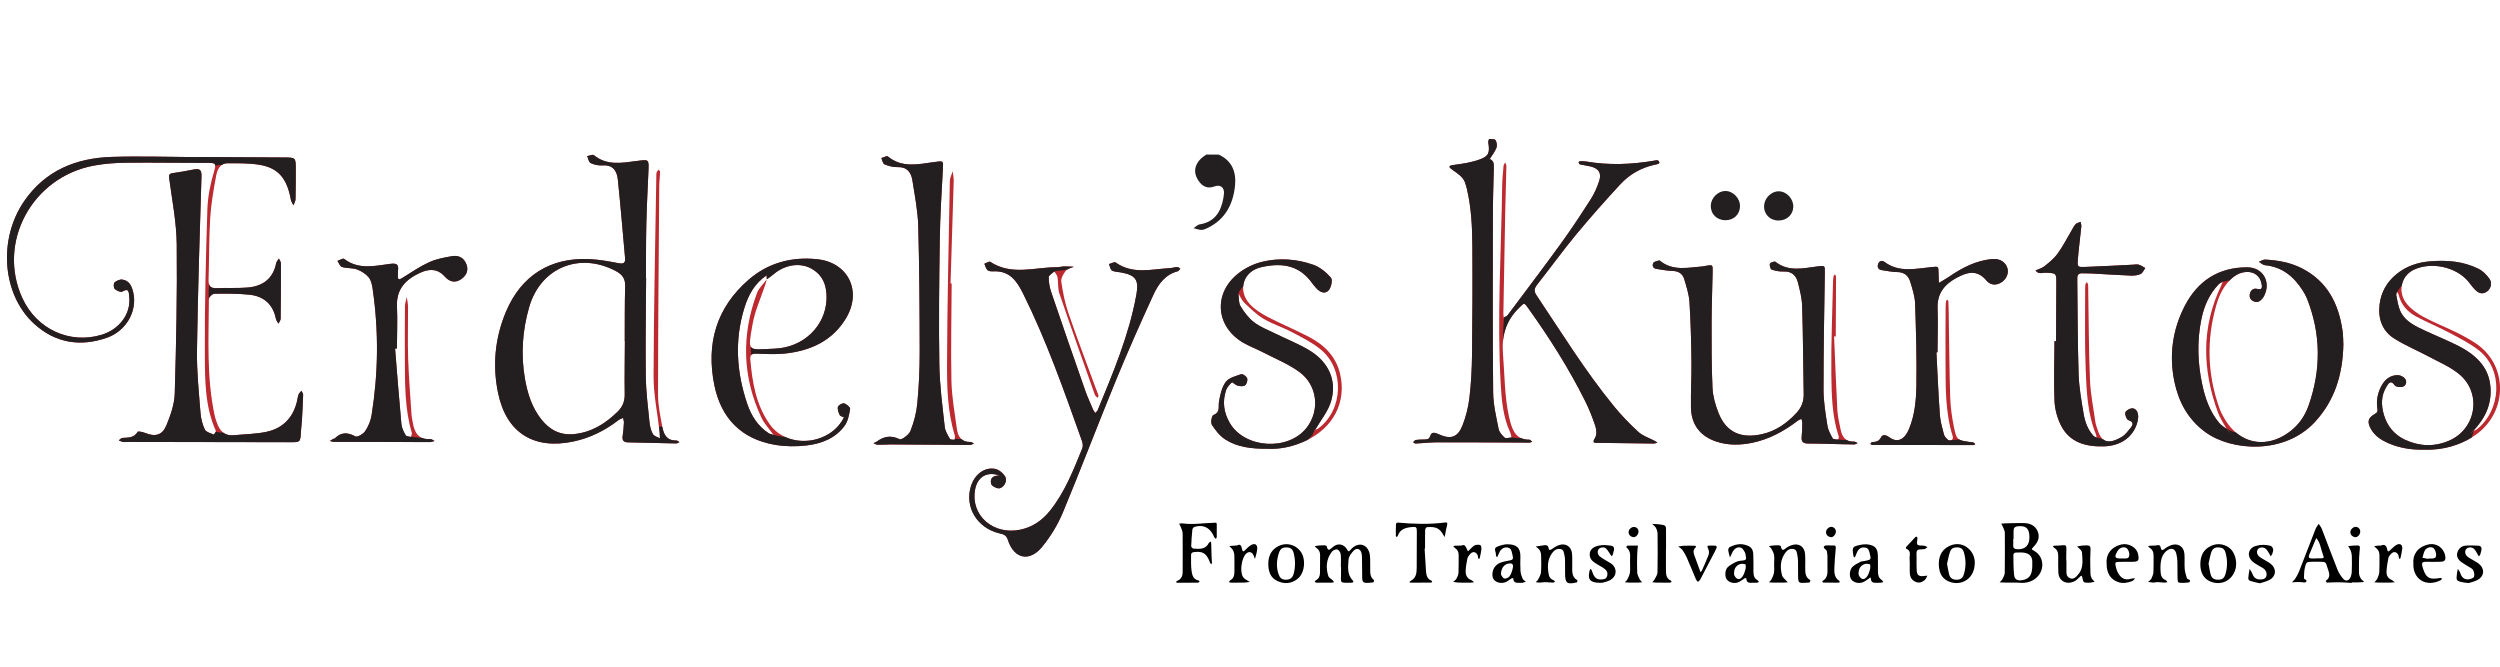 <?xml version="1.0" encoding="utf-8"?>
<!-- Generator: Adobe Illustrator 16.0.0, SVG Export Plug-In . SVG Version: 6.00 Build 0)  -->
<!DOCTYPE svg PUBLIC "-//W3C//DTD SVG 1.1//EN" "http://www.w3.org/Graphics/SVG/1.1/DTD/svg11.dtd">
<svg version="1.1" id="Capa_1" xmlns="http://www.w3.org/2000/svg" xmlns:xlink="http://www.w3.org/1999/xlink" x="0px" y="0px"
	 width="180px" height="48px" viewBox="0 0 180 48" enable-background="new 0 0 180 48" xml:space="preserve">
<g>
	<g>
		<path fill-rule="evenodd" clip-rule="evenodd" fill="#BC292F" d="M14.257,11.303c2.066,0.012,4.133,0.021,6.202,0.034
			c0.836,0.004,0.838,0.009,0.836,0.871c-0.001,0.713,0.001,1.428-0.018,2.14c-0.005,0.148-0.099,0.293-0.151,0.44
			c-0.063-0.138-0.157-0.268-0.184-0.411c-0.273-1.507-0.89-2.271-2.213-2.503c-0.768-0.134-1.568-0.117-2.353-0.117
			c-0.553,0.002-0.737,0.488-0.814,0.901c-0.192,1.011-0.364,2.036-0.429,3.061c-0.091,1.472-0.069,2.952-0.117,4.427
			c-0.013,0.438,0.128,0.622,0.586,0.601c0.737-0.035,1.479,0.015,2.213-0.044c1.088-0.089,1.843-0.622,2.071-1.76
			c0.022-0.118,0.128-0.219,0.196-0.329c0.051,0.12,0.145,0.24,0.145,0.358c0.003,1.329-0.002,2.657-0.021,3.984
			c-0.001,0.116-0.104,0.23-0.162,0.345c-0.061-0.117-0.154-0.228-0.179-0.352c-0.215-1.059-0.891-1.63-1.928-1.734
			c-0.829-0.081-1.669-0.077-2.504-0.066c-0.139,0.002-0.394,0.239-0.394,0.368c-0.011,2.825-0.185,5.659,0.429,8.454
			c0.036,0.165,0.099,0.327,0.155,0.489c0.199,0.563,0.542,0.933,1.195,0.874c0.804-0.077,1.625-0.079,2.406-0.253
			c1.148-0.256,1.881-1.017,2.158-2.18c0.04-0.168,0.057-0.342,0.115-0.501c0.037-0.099,0.132-0.179,0.201-0.266
			c0.045,0.098,0.13,0.195,0.128,0.291c-0.018,0.59-0.05,1.18-0.084,1.769c-0.018,0.295-0.057,0.586-0.074,0.883
			c-0.042,0.779-0.039,0.762-0.857,0.759c-3.863-0.012-7.724-0.014-11.587-0.019c-0.123,0-0.249,0.021-0.368,0
			c-0.104-0.016-0.203-0.075-0.305-0.114c0.089-0.063,0.174-0.168,0.266-0.175c0.412-0.031,0.832,0.01,1.094-0.438
			c0.035-0.059,0.362,0.011,0.53,0.077c0.734,0.298,1.247,0.177,1.549-0.567c0.293-0.716,0.569-1.5,0.591-2.261
			c0.105-3.588,0.181-7.179,0.143-10.767c-0.019-1.563-0.325-3.122-0.534-4.677c-0.039-0.282-0.04-0.396,0.268-0.437
			c0.512-0.067,1.02-0.165,1.525-0.264c0.436-0.085,0.536,0.085,0.523,0.51c-0.127,4.178-0.263,8.356-0.324,12.536
			c-0.022,1.497,0.14,2.996,0.254,4.491c0.033,0.407,0.14,0.833,0.317,1.2c0.087,0.181,0.41,0.253,0.633,0.354
			c0.014,0.004,0.182-0.204,0.156-0.26c-0.794-1.761-0.784-3.653-0.794-5.507c-0.02-3.493,0.071-6.986,0.183-10.478
			c0.031-0.921,0.227-1.856,0.493-2.741c0.153-0.51,0.087-0.572-0.386-0.571c-1.967,0.003-3.936-0.034-5.904-0.014
			c-0.784,0.007-1.577,0.063-2.347,0.203c-4.477,0.815-7.023,5.542-5.17,9.56c1.026,2.226,3.4,3.319,5.699,2.627
			c1.301-0.394,2.135-1.54,1.988-2.751c-0.033-0.271,0.009-0.662-0.5-0.358c-0.113,0.066-0.412-0.069-0.547-0.195
			c-0.084-0.079-0.09-0.387-0.01-0.463c0.139-0.128,0.384-0.233,0.563-0.208C9.329,20.203,9.5,20.631,9.6,21.078
			c0.29,1.305-0.493,2.734-1.868,3.227c-1.936,0.69-3.754,0.402-5.286-1.004c-2.287-2.097-2.592-6.064-0.711-8.807
			c1.518-2.216,3.741-3.118,6.323-3.197c2.065-0.064,4.133,0.007,6.201,0.017C14.257,11.31,14.257,11.305,14.257,11.303z"/>
		<path fill-rule="evenodd" clip-rule="evenodd" fill="#BC292F" d="M46.521,20.023c-0.012,2.362-0.055,4.725-0.023,7.088
			c0.014,1.104,0.158,2.205,0.268,3.304c0.029,0.289,0.105,0.591,0.245,0.84c0.083,0.149,0.33,0.208,0.504,0.306
			c-0.007-0.151-0.007-0.306-0.023-0.454c-0.151-1.342-0.437-2.682-0.434-4.021c0.012-4.774,0.122-9.545,0.196-14.319
			c0.001-0.123-0.005-0.25,0.027-0.366c0.019-0.073,0.103-0.128,0.157-0.19c0.032,0.061,0.092,0.125,0.09,0.184
			c-0.013,0.344-0.061,0.686-0.063,1.031c-0.037,4.994-0.083,9.988-0.086,14.983c0,0.779,0.168,1.561,0.309,2.333
			c0.096,0.533,0.324,0.996,1.001,0.971c0.076-0.004,0.154,0.078,0.233,0.122c-0.082,0.033-0.165,0.095-0.246,0.092
			c-1.155-0.021-2.313-0.054-3.468-0.078c-0.329-0.007-0.424-0.161-0.375-0.472c0.051-0.313,0.072-0.635,0.089-0.955
			c0.006-0.108-0.041-0.22-0.063-0.331c-0.105,0.049-0.227,0.082-0.317,0.15c-0.966,0.744-2.024,1.283-3.227,1.541
			c-2.876,0.621-4.856-0.615-5.452-3.478c-0.417-2.001-0.226-3.972,0.566-5.857c1.102-2.621,3.22-3.94,6.055-3.789
			c0.684,0.037,1.364,0.158,2.038,0.29c0.362,0.071,0.517,0.002,0.483-0.375c-0.17-1.882-0.324-3.764-0.52-5.644
			c-0.064-0.609-0.339-1.072-1.095-1.02c-0.285,0.021-0.602-0.044-0.861-0.165c-0.134-0.062-0.175-0.329-0.256-0.503
			c0.166-0.027,0.401-0.141,0.486-0.07c0.955,0.782,2.042,0.553,3.103,0.418c0.87-0.11,0.863-0.144,0.824,0.761
			c-0.055,1.276-0.122,2.555-0.151,3.833c-0.029,1.279-0.018,2.56-0.025,3.839C46.515,20.023,46.518,20.023,46.521,20.023z
			 M44.991,24.559c0,0-0.008,0-0.011,0c0.006-1.327-0.007-2.654,0.031-3.98c0.015-0.522-0.217-0.819-0.642-1.048
			c-2.627-1.421-5.448-0.27-6.269,2.578c-0.491,1.699-0.608,3.431-0.303,5.174c0.185,1.044,0.499,2.051,1.172,2.904
			c0.604,0.765,1.362,1.169,2.366,1.067c1.262-0.128,2.256-0.755,3.136-1.616c0.354-0.344,0.515-0.742,0.508-1.249
			C44.961,27.113,44.985,25.836,44.991,24.559z"/>
		<path fill-rule="evenodd" clip-rule="evenodd" fill="#BC292F" d="M71.972,34.233c-0.908-0.314-1.599,0.088-1.767,1.031
			c-0.328,1.842,1.313,3.284,3.265,2.869c0.883-0.186,1.573-0.672,2.13-1.363c1.079-1.342,1.688-2.931,2.329-4.497
			c0.064-0.156,0.024-0.386-0.036-0.557c-1.278-3.584-2.534-7.177-4.234-10.594c-0.461-0.928-0.982-1.64-2.132-1.589
			c-0.143,0.005-0.333,0-0.423-0.085c-0.118-0.11-0.156-0.302-0.229-0.461c0.145-0.05,0.346-0.189,0.425-0.139
			c1.533,1.009,3.19,0.387,4.798,0.387c0.17,0,0.342-0.052,0.513-0.056c0.237-0.004,0.473,0.015,0.71,0.022
			c-0.198,0.093-0.462,0.136-0.58,0.29c-0.172,0.22-0.363,0.54-0.327,0.786c0.106,0.749,0.254,1.507,0.497,2.221
			c0.631,1.834,1.32,3.646,1.986,5.463c0.06,0.162,0.137,0.319,0.187,0.483c0.017,0.057-0.02,0.133-0.031,0.199
			c-0.05-0.034-0.11-0.059-0.147-0.104c-0.046-0.056-0.081-0.126-0.105-0.193c-0.846-2.404-1.705-4.806-2.526-7.219
			c-0.124-0.361-0.07-0.778-0.134-1.164c-0.025-0.149-0.148-0.281-0.228-0.421c-0.141,0.136-0.402,0.271-0.403,0.407
			c-0.004,0.362,0.063,0.739,0.18,1.083c0.804,2.369,1.624,4.732,2.451,7.093c0.163,0.462,0.369,0.911,0.563,1.362
			c0.038,0.089,0.105,0.164,0.159,0.246c0.06-0.072,0.144-0.133,0.179-0.217c1.111-2.701,2.253-5.393,2.777-8.29
			c0.197-1.089-0.042-1.415-1.11-1.615c-0.218-0.042-0.464-0.031-0.642-0.137c-0.123-0.071-0.149-0.304-0.219-0.465
			c0.161-0.043,0.391-0.177,0.479-0.113c1.236,0.878,2.595,0.478,3.923,0.405c0.169-0.01,0.337-0.071,0.507-0.078
			c0.076-0.003,0.153,0.072,0.229,0.111c-0.061,0.065-0.109,0.173-0.184,0.19c-0.902,0.233-1.4,0.927-1.75,1.685
			c-0.954,2.072-1.877,4.161-2.744,6.269c-1.285,3.134-2.484,6.304-3.786,9.429c-0.363,0.872-0.88,1.713-1.476,2.448
			c-0.915,1.127-2.034,0.888-2.477-0.488c-0.122-0.378-0.345-0.406-0.631-0.476c-1.585-0.389-2.487-1.89-2.035-3.368
			c0.26-0.854,0.961-1.413,1.738-1.271c0.278,0.049,0.596,0.314,0.741,0.571c0.182,0.321-0.135,0.836-0.478,0.832
			c-0.189-0.005-0.503-0.176-0.541-0.327c-0.105-0.444,0.197-0.604,0.606-0.597c0.004,0.013,0.008,0.027,0.011,0.041
			C71.977,34.262,71.975,34.248,71.972,34.233z"/>
		<path fill-rule="evenodd" clip-rule="evenodd" fill="#BC292F" d="M68.521,20.41c-0.011,2.337-0.068,4.677-0.018,7.012
			c0.024,1.15,0.233,2.294,0.389,3.438c0.075,0.554,0.319,0.987,0.991,0.963c0.078-0.003,0.161,0.077,0.242,0.118
			c-0.101,0.032-0.202,0.097-0.302,0.097c-1.895-0.01-3.789-0.026-5.683-0.038c-0.319,0-0.641,0.028-0.96,0.021
			c-0.098-0.001-0.193-0.073-0.291-0.114c0.077-0.037,0.165-0.061,0.234-0.11c0.518-0.382,1.026-0.478,1.651-0.171
			c0.141,0.067,0.671-0.325,0.779-0.599c0.25-0.632,0.431-1.314,0.493-1.987c0.115-1.223,0.172-2.457,0.171-3.685
			c-0.004-3.027-0.021-6.054-0.105-9.08c-0.032-1.097-0.249-2.194-0.42-3.284c-0.092-0.585-0.384-0.986-1.083-0.959
			c-0.308,0.012-0.639-0.08-0.928-0.199c-0.118-0.048-0.153-0.296-0.227-0.452c0.161-0.045,0.396-0.179,0.469-0.119
			c1.024,0.849,2.181,0.563,3.313,0.41c0.716-0.096,0.686-0.126,0.646,0.575c-0.094,1.669-0.193,3.342-0.219,5.014
			c-0.044,3.002-0.08,6.005-0.031,9.007c0.024,1.493,0.227,2.984,0.389,4.472c0.032,0.301,0.22,0.589,0.373,0.861
			c0.036,0.064,0.22,0.046,0.336,0.067c0.007-0.106,0.044-0.223,0.016-0.316c-0.533-1.718-0.566-3.496-0.559-5.262
			c0.019-4.354,0.119-8.709,0.202-13.064c0.005-0.233,0.137-0.465,0.209-0.698c0.025,0.235,0.075,0.471,0.069,0.705
			c-0.071,2.458-0.151,4.918-0.228,7.376C68.469,20.409,68.495,20.409,68.521,20.41z"/>
		<path fill-rule="evenodd" clip-rule="evenodd" fill="#BC292F" d="M60.777,30.056c-0.109-0.057-0.274-0.083-0.317-0.172
			c-0.085-0.183-0.178-0.415-0.129-0.588c0.034-0.125,0.318-0.287,0.443-0.253c0.178,0.049,0.456,0.284,0.436,0.399
			c-0.07,0.418-0.156,0.882-0.397,1.212c-0.663,0.909-1.672,1.294-2.739,1.419c-0.748,0.089-1.534,0.08-2.278-0.046
			c-2.388-0.409-3.873-1.881-4.363-4.297c-0.604-2.98,0.138-5.565,2.464-7.586c1.406-1.222,3.111-1.675,4.944-1.48
			c2.241,0.237,3.237,2.298,2.075,4.244c-0.974,1.631-2.538,2.336-4.351,2.542c-0.678,0.077-1.372,0.04-2.058,0.013
			c-0.333-0.013-0.516,0.034-0.484,0.42c0.14,1.655,0.411,3.277,1.4,4.67c1.283,1.807,4.355,1.504,5.347-0.507L60.777,30.056z
			 M55.206,19.821c-0.848,0.555-1.312,1.388-1.6,2.315c-0.73,2.331-0.581,4.656,0.197,6.944c0.286,0.845,0.76,1.599,1.535,2.109
			c0.111,0.073,0.248,0.105,0.373,0.156c-0.069-0.095-0.137-0.189-0.205-0.283c-0.227-0.321-0.507-0.615-0.671-0.967
			c-1.39-2.949-1.468-5.963-0.328-9.004c0.136-0.362,0.462-0.652,0.699-0.976c-0.029,0.113-0.054,0.227-0.09,0.336
			c-0.32,0.969-0.762,1.916-0.935,2.911c-0.358,2.056-0.365,1.816,1.593,1.74c2.081-0.08,3.658-1.626,3.737-3.547
			c0.039-0.944-0.235-1.756-1.121-2.232c-0.815-0.438-1.893-0.256-2.674,0.408c-0.161,0.136-0.337,0.255-0.507,0.38
			c-0.005-0.1-0.01-0.201-0.016-0.302c0.018-0.015,0.035-0.029,0.052-0.045C55.233,19.783,55.218,19.802,55.206,19.821z"/>
		<path fill-rule="evenodd" clip-rule="evenodd" fill="#BC292F" d="M91.222,32.311c-1.121,0.003-2.132-0.112-3.003-0.671
			c-0.392-0.249-0.709-0.657-0.964-1.055c-0.103-0.159-0.011-0.656,0.109-0.703c0.521-0.201,0.337-0.594,0.401-0.955
			c0.085-0.494,0.2-1.041,0.487-1.428c0.226-0.302,0.723-0.425,1.123-0.561c0.103-0.033,0.371,0.165,0.42,0.305
			c0.047,0.143-0.034,0.411-0.153,0.502c-0.12,0.092-0.363,0.066-0.536,0.022c-0.152-0.039-0.38-0.271-0.406-0.243
			c-0.173,0.164-0.353,0.359-0.427,0.579c-0.272,0.813-0.162,1.606,0.265,2.341c1.077,1.854,4.222,2.047,5.541,0.351
			c0.963-1.24,0.789-3.046-0.513-4.004c-0.801-0.587-1.752-0.97-2.642-1.431c-0.457-0.236-0.945-0.417-1.392-0.673
			c-2.009-1.157-2.204-3.563-0.373-5.003c0.484-0.384,1.097-0.682,1.697-0.83c1.236-0.307,2.505-0.212,3.703,0.21
			c0.478,0.169,0.927,0.54,1.265,0.927c0.135,0.152,0.029,0.679-0.145,0.893c-0.257,0.312-0.624,0.172-0.891-0.116
			c-0.115-0.125-0.228-0.261-0.326-0.398c-0.823-1.136-1.962-1.535-3.689-1.125c-1.279,0.302-1.68,1.663-0.794,2.645
			c0.351,0.389,0.831,0.687,1.303,0.934c0.979,0.511,2.004,0.93,2.98,1.441c1.106,0.58,1.942,1.417,2.232,2.687
			c0.455,2-0.487,3.831-2.445,4.765C93.124,32.155,92.149,32.364,91.222,32.311z M94.523,31.102
			c0.051-0.053,0.102-0.103,0.153-0.155c0.088-0.035,0.19-0.053,0.264-0.111c1.781-1.354,1.886-4.246,0.153-5.672
			c-0.615-0.506-1.356-0.872-2.067-1.248c-0.671-0.355-1.411-0.583-2.06-0.97c-0.516-0.306-0.954-0.751-1.394-1.169
			c-0.182-0.171-0.275-0.437-0.41-0.659c0.047,0.313,0.007,0.676,0.155,0.927c0.259,0.429,0.582,0.855,0.975,1.159
			c0.439,0.339,0.981,0.543,1.487,0.794c0.833,0.412,1.709,0.752,2.503,1.231c1.38,0.838,1.982,2.163,1.559,3.64
			c-0.213,0.745-0.761,1.394-1.158,2.088c-0.055,0.049-0.108,0.099-0.162,0.147c-0.011,0.004-0.021,0.006-0.033,0.011
			C94.5,31.108,94.511,31.104,94.523,31.102z"/>
		<path fill-rule="evenodd" clip-rule="evenodd" fill="#BC292F" d="M28.445,25.103c0.148,1.807,0.285,3.618,0.454,5.426
			c0.024,0.281,0.168,0.561,0.309,0.813c0.047,0.086,0.252,0.082,0.385,0.121c0.02-0.105,0.081-0.219,0.055-0.309
			c-0.5-1.698-0.49-3.444-0.497-5.189c-0.005-1.304-0.007-2.607,0.005-3.911c0.002-0.225,0.084-0.449,0.128-0.674
			c0.034,0.236,0.093,0.471,0.095,0.708c0.007,1.23-0.034,2.46,0.006,3.688c0.045,1.374,0.158,2.747,0.247,4.119
			c0.01,0.171,0.056,0.339,0.085,0.51c0.119,0.717,0.39,1.27,1.265,1.208c0.098-0.008,0.202,0.092,0.305,0.139
			c-0.11,0.028-0.219,0.08-0.329,0.08c-2.311,0-4.622-0.008-6.933-0.017c-0.092,0-0.183-0.045-0.274-0.066
			c0.087-0.056,0.175-0.11,0.265-0.16c0.02-0.011,0.057,0.006,0.071-0.006c0.458-0.471,0.929-0.476,1.501-0.159
			c0.133,0.073,0.564-0.171,0.701-0.375c0.225-0.335,0.4-0.745,0.464-1.147c0.486-3.025,0.522-6.064,0.077-9.101
			c-0.043-0.287-0.106-0.617-0.279-0.824c-0.213-0.255-0.531-0.46-0.844-0.574c-0.339-0.122-0.736-0.075-1.086-0.178
			c-0.14-0.041-0.219-0.287-0.327-0.438c0.162-0.056,0.399-0.208,0.475-0.15c1.042,0.802,2.21,0.511,3.334,0.361
			c0.527-0.069,0.604,0.093,0.552,0.521c-0.011,0.098-0.001,0.197-0.008,0.294c-0.028,0.388,0.111,0.333,0.367,0.171
			c0.622-0.392,1.237-0.809,1.902-1.111c0.502-0.229,1.073-0.33,1.622-0.427c0.485-0.084,0.873,0.112,1.051,0.604
			c0.158,0.435-0.019,0.781-0.357,1.033c-0.424,0.315-0.853,0.23-1.187-0.145c-0.531-0.601-1.132-0.601-1.799-0.294
			c-1.038,0.477-1.722,1.173-1.665,2.427c0.045,1.005,0,2.017-0.005,3.025C28.533,25.096,28.489,25.099,28.445,25.103z"/>
		<path fill-rule="evenodd" clip-rule="evenodd" fill="#BC292F" d="M119.355,11.545c-0.094-0.013-0.194,0.012-0.291,0.029
			c-1.609,0.271-3.226,0.332-4.843,0.057c-0.145-0.025-0.294-0.024-0.442-0.023c-0.042,0-0.083,0.041-0.127,0.063
			c0.03,0.056,0.053,0.152,0.095,0.163c0.262,0.062,0.531,0.089,0.791,0.155c0.575,0.146,0.79,0.48,0.604,1.04
			c-0.146,0.439-0.33,0.878-0.578,1.268c-0.688,1.077-1.389,2.147-2.138,3.182c-1.267,1.751-2.576,3.476-3.872,5.208
			c-0.066,0.085-0.186,0.124-0.282,0.185c-0.01-0.097-0.03-0.194-0.029-0.292c0.043-2.411,0.086-4.819,0.132-7.231
			c0.024-1.131,0.063-2.263,0.086-3.393c0.001-0.088-0.062-0.177-0.092-0.265c-0.039,0.085-0.104,0.169-0.112,0.256
			c-0.041,0.466-0.092,0.932-0.098,1.399c-0.071,4.772-0.379,9.541-0.107,14.314c0.064,1.176,0.172,2.354,0.672,3.451
			c0.056,0.12,0.073,0.259,0.108,0.39c-0.17,0.008-0.4,0.088-0.495,0.01c-0.19-0.164-0.39-0.395-0.437-0.627
			c-0.17-0.863-0.383-1.741-0.392-2.614c-0.043-4.231-0.029-8.462-0.021-12.694c0.001-1.155,0.04-2.311,0.068-3.467
			c0.006-0.273,0.016-0.539-0.296-0.658c0,0.002-0.004,0.003-0.004,0.005c-0.007,0.02-0.016,0.037-0.024,0.056l0.014-0.068
			c0.005,0.002,0.01,0.004,0.015,0.007c0.165-0.266,0.367-0.518,0.483-0.804c0.063-0.156,0.028-0.402-0.06-0.548
			c-0.055-0.092-0.291-0.084-0.448-0.094c-0.025,0-0.092,0.158-0.081,0.233c0.12,0.748,0.056,0.997-0.609,1.242
			c-0.589,0.217-1.229,0.313-1.855,0.394c-0.973,0.122,0.5,0.48,0.782,1.24c0.057,0.16,0.104,0.327,0.145,0.493
			c0.319,1.349,0.383,2.728,0.393,4.103c0.019,2.606,0.006,5.215-0.024,7.823c-0.011,1.031-0.064,2.067-0.185,3.09
			c-0.079,0.677-0.246,1.358-0.494,1.99c-0.347,0.893-0.864,1.048-1.73,0.65c-0.238-0.107-0.497-0.205-0.602,0.132
			c-0.085,0.27-0.265,0.242-0.457,0.251c-0.196,0.008-0.395,0.002-0.588,0.033c-0.069,0.012-0.125,0.111-0.187,0.172
			c0.062,0.03,0.124,0.088,0.186,0.085c0.515-0.025,1.029-0.085,1.545-0.087c1.994-0.004,3.985,0.011,5.979,0.017
			c0.221,0.001,0.442,0.011,0.662,0.006c0.071-0.005,0.141-0.041,0.209-0.063c-0.072-0.053-0.146-0.151-0.215-0.151
			c-0.876,0.011-1.179-0.573-1.368-1.284c-0.032-0.118-0.066-0.237-0.091-0.356c-0.327-1.497-0.313-3.026-0.436-4.543
			c-0.106-1.319,0.22-2.396,1.168-3.316c0.369-0.358,0.344-0.401,0.661,0.044c1.517,2.124,2.914,4.322,4.08,6.656
			c0.297,0.59,0.54,1.211,0.748,1.836c0.083,0.257,0.103,0.631-0.028,0.836c-0.265,0.412,0.023,0.354,0.236,0.356
			c1.327,0.023,2.656,0.036,3.985,0.05c0.094,0.002,0.185-0.044,0.277-0.072c-0.077-0.044-0.15-0.094-0.229-0.134
			c-0.383-0.204-0.829-0.341-1.141-0.626c-0.634-0.577-1.235-1.203-1.776-1.866c-2.059-2.518-3.763-5.285-5.568-7.981
			c-0.207-0.308-0.148-0.511,0.061-0.778c0.942-1.196,1.837-2.434,2.807-3.609c1.021-1.23,2.082-2.424,3.166-3.597
			c0.663-0.716,1.493-1.194,2.461-1.408c0.093-0.022,0.191-0.035,0.282-0.068c0.036-0.014,0.084-0.085,0.076-0.105
			C119.452,11.629,119.403,11.553,119.355,11.545z"/>
		<path fill-rule="evenodd" clip-rule="evenodd" fill="#BC292F" d="M132.054,24.223c0.076,1.768,0.141,3.537,0.235,5.305
			c0.026,0.461,0.141,0.922,0.231,1.377c0.106,0.53,0.347,0.922,0.976,0.891c0.083-0.002,0.169,0.071,0.254,0.11
			c-0.08,0.032-0.163,0.097-0.245,0.095c-0.588-0.004-1.181-0.024-1.771-0.039c-0.517-0.011-1.034-0.03-1.549-0.027
			c-0.339,0.001-0.504-0.111-0.465-0.479c0.036-0.341,0.041-0.687,0.045-1.032c0.004-0.088-0.044-0.176-0.068-0.264
			c-0.085,0.043-0.181,0.072-0.255,0.131c-0.987,0.755-2.058,1.339-3.286,1.593c-0.853,0.174-1.709,0.191-2.549-0.079
			c-1.181-0.383-1.832-1.213-1.857-2.458c-0.022-1.106,0.053-2.213,0.036-3.32c-0.017-1.425-0.054-2.852-0.143-4.273
			c-0.035-0.554-0.215-1.104-0.374-1.643c-0.111-0.387-0.396-0.588-0.829-0.601c-0.391-0.012-0.779-0.087-1.17-0.146
			c-0.26-0.039-0.33-0.242-0.228-0.433c0.056-0.104,0.265-0.126,0.408-0.178c0.017-0.008,0.05,0.01,0.067,0.024
			c0.953,0.773,2.045,0.482,3.108,0.404c0.074-0.005,0.146-0.032,0.217-0.044c0.462-0.073,0.475-0.073,0.469,0.375
			c-0.021,1.23-0.072,2.461-0.076,3.69c-0.002,1.573-0.007,3.147,0.065,4.719c0.026,0.6,0.202,1.217,0.421,1.782
			c0.578,1.489,1.698,1.885,3.156,1.555c0.98-0.221,1.79-0.789,2.472-1.529c0.348-0.377,0.526-0.811,0.518-1.337
			c-0.04-2.114-0.045-4.229-0.111-6.343c-0.016-0.582-0.166-1.167-0.314-1.735c-0.131-0.492-0.453-0.79-1.024-0.764
			c-0.289,0.013-0.591-0.046-0.863-0.14c-0.084-0.031-0.162-0.304-0.12-0.421c0.031-0.087,0.329-0.19,0.393-0.141
			c0.953,0.747,2.011,0.464,3.048,0.333c0.523-0.065,0.521-0.065,0.512,0.468c-0.043,2.805-0.095,5.607-0.094,8.412
			c0,0.854,0.146,1.713,0.277,2.563c0.049,0.327,0.219,0.645,0.383,0.939c0.046,0.081,0.265,0.064,0.403,0.093
			c0.01-0.083,0.052-0.175,0.027-0.247c-0.483-1.473-0.51-3.008-0.528-4.526c-0.021-2.187,0.074-4.376,0.121-6.564
			c0.004-0.148,0.019-0.295,0.038-0.44c0.008-0.042,0.056-0.077,0.085-0.115c0.03,0.036,0.084,0.068,0.085,0.107
			c0.011,0.171,0.01,0.343,0.01,0.515c-0.008,1.279-0.013,2.558-0.02,3.838C132.133,24.222,132.094,24.223,132.054,24.223z"/>
		<path fill-rule="evenodd" clip-rule="evenodd" fill="#BC292F" d="M168.724,24.825c-0.055,2.187-0.634,4.013-2.037,5.543
			c-2.18,2.377-6.017,2.132-7.917,0.731c-1.24-0.913-1.908-2.168-2.213-3.626c-0.39-1.891-0.138-3.729,0.746-5.444
			c0.934-1.809,2.438-2.789,4.506-2.783c1.112,0.004,1.709,1.022,1.226,2.023c-0.032,0.066-0.067,0.131-0.113,0.189
			c-0.161,0.202-0.347,0.357-0.63,0.246c-0.237-0.092-0.352-0.27-0.305-0.521c0.053-0.288,0.26-0.453,0.528-0.384
			c0.395,0.104,0.359-0.125,0.321-0.354c-0.094-0.564-0.524-0.898-1.101-0.864c-0.494,0.029-0.88,0.272-1.215,0.623
			c-0.489,0.513-0.771,1.144-0.957,1.806c-0.703,2.483-0.632,4.95,0.237,7.386c0.097,0.273,0.237,0.539,0.389,0.79
			c1.041,1.767,2.943,2.152,4.608,0.944c0.683-0.492,1.15-1.155,1.423-1.932c0.907-2.576,0.893-5.15-0.115-7.703
			c-0.082-0.204-0.195-0.399-0.313-0.584c-0.638-1-1.474-1.699-2.712-1.817c-0.153-0.015-0.294-0.161-0.44-0.245
			c0.149-0.057,0.305-0.169,0.45-0.161c0.912,0.05,1.806,0.204,2.633,0.623c1.84,0.934,2.656,2.541,2.938,4.491
			C168.718,24.191,168.709,24.587,168.724,24.825z M160.636,31.209l0.024,0.03l-0.032-0.028c-0.048-0.048-0.096-0.099-0.144-0.148
			c-0.049-0.048-0.098-0.096-0.146-0.145c-0.222-0.41-0.492-0.801-0.65-1.232c-1.123-3.076-1.204-6.133,0.248-9.144
			c0.038-0.081,0.066-0.17,0.098-0.255c-0.092,0.056-0.203,0.095-0.274,0.17c-0.688,0.708-1.066,1.583-1.261,2.537
			c-0.316,1.562-0.269,3.124,0.063,4.681c0.215,1.018,0.555,1.986,1.237,2.794c0.149,0.174,0.364,0.295,0.551,0.438
			c0.049,0.049,0.098,0.095,0.148,0.143C160.543,31.103,160.588,31.156,160.636,31.209z"/>
		<path fill-rule="evenodd" clip-rule="evenodd" fill="#BC292F" d="M174.469,32.374c-0.833,0.019-1.704-0.111-2.526-0.473
			c-0.504-0.223-0.958-0.518-1.235-1.013c-0.285-0.511-0.225-0.794,0.288-1.089c0.202-0.115,0.206-0.21,0.176-0.396
			c-0.095-0.58,0.026-1.131,0.303-1.638c0.25-0.46,0.643-0.761,1.178-0.756c0.183,0.002,0.431,0.135,0.531,0.286
			c0.124,0.189,0.056,0.479-0.188,0.55c-0.175,0.051-0.497,0.018-0.576-0.101c-0.277-0.407-0.433-0.157-0.577,0.069
			c-0.414,0.646-0.409,1.352-0.201,2.058c0.243,0.817,0.755,1.438,1.532,1.797c1.03,0.475,2.096,0.517,3.147,0.066
			c1.971-0.844,2.395-3.422,0.745-4.792c-0.63-0.523-1.423-0.855-2.153-1.248c-0.842-0.454-1.735-0.818-2.539-1.327
			c-0.865-0.55-1.165-1.445-1.044-2.442c0.105-0.886,0.526-1.627,1.228-2.195c0.692-0.563,1.494-0.833,2.369-0.911
			c1.218-0.107,2.415-0.015,3.522,0.533c0.312,0.154,0.594,0.438,0.796,0.728c0.218,0.311,0.086,0.726-0.188,0.914
			c-0.287,0.195-0.555,0.165-0.856-0.139c-0.189-0.19-0.337-0.421-0.515-0.625c-0.898-1.039-2.679-1.399-3.915-0.797
			c-0.903,0.441-1.165,1.617-0.477,2.447c0.318,0.385,0.763,0.7,1.206,0.941c0.754,0.408,1.561,0.718,2.332,1.097
			c0.481,0.237,0.959,0.497,1.409,0.794c2.331,1.541,2.35,4.899,0.042,6.574C177.467,31.876,176.164,32.445,174.469,32.374z
			 M177.908,31.166c0.051-0.05,0.097-0.101,0.147-0.15c0.09-0.03,0.198-0.038,0.271-0.095c1.786-1.42,1.908-4.295,0.174-5.678
			c-0.645-0.513-1.405-0.891-2.137-1.281c-0.779-0.415-1.599-0.747-2.377-1.161c-0.626-0.331-1.096-0.824-1.271-1.544
			c-0.024-0.092-0.089-0.172-0.131-0.257c-0.019,0.084-0.068,0.176-0.053,0.255c0.082,0.38,0.127,0.779,0.282,1.129
			c0.249,0.561,0.749,0.912,1.277,1.178c0.7,0.354,1.431,0.647,2.142,0.976c0.782,0.358,1.559,0.726,2.176,1.355
			c0.517,0.525,0.82,1.135,0.896,1.883c0.131,1.301-0.365,2.345-1.238,3.254c-0.049,0.05-0.098,0.099-0.147,0.148
			c-0.011,0.009-0.023,0.019-0.036,0.027C177.892,31.194,177.901,31.181,177.908,31.166z"/>
		<path fill-rule="evenodd" clip-rule="evenodd" fill="#BC292F" d="M148.034,24.56c0.01-1.401,0.021-2.803,0.021-4.204
			c0.003-0.688-0.012-0.679-0.702-0.719c-0.269-0.016-0.586,0.147-0.795-0.167c0.212-0.096,0.456-0.155,0.634-0.295
			c0.341-0.274,0.695-0.557,0.949-0.904c0.374-0.513,0.664-1.088,0.991-1.638c0.1-0.168,0.184-0.354,0.314-0.495
			c0.081-0.09,0.235-0.112,0.357-0.164c0.019,0.111,0.065,0.226,0.053,0.335c-0.08,0.806-0.195,1.608-0.254,2.417
			c-0.036,0.486-0.001,0.512,0.487,0.495c1.156-0.042,2.309-0.107,3.463-0.162c0.148-0.006,0.306-0.043,0.44-0.003
			c0.166,0.047,0.313,0.16,0.467,0.245c-0.111,0.15-0.192,0.363-0.34,0.431c-0.212,0.097-0.475,0.121-0.714,0.111
			c-0.956-0.039-1.915-0.104-2.87-0.155c-0.198-0.011-0.396,0-0.593-0.01c-0.236-0.012-0.379,0.073-0.377,0.331
			c0,0.023-0.003,0.048-0.003,0.074c0.028,2.286,0.023,4.575,0.097,6.861c0.032,0.952,0.2,1.905,0.36,2.85
			c0.099,0.578,0.296,1.143,0.715,1.593c0.054,0.058,0.143,0.081,0.216,0.122c-0.01-0.069-0.004-0.144-0.028-0.205
			c-0.629-1.505-0.687-3.115-0.751-4.704c-0.081-1.917-0.034-3.839-0.039-5.759c0-0.122-0.001-0.247,0.02-0.367
			c0.011-0.059,0.069-0.111,0.106-0.166c0.029,0.064,0.079,0.126,0.085,0.193c0.017,0.146,0.009,0.295,0.01,0.442
			c0.037,2.141,0.037,4.282,0.126,6.419c0.042,1.024,0.253,2.045,0.394,3.065c0.021,0.143,0.079,0.281,0.122,0.422
			c0.268,0.882,0.658,1.264,1.783,0.602c0.243-0.144,0.424-0.4,0.612-0.627c0.19-0.232,0.268-0.435-0.146-0.571
			c-0.129-0.044-0.249-0.361-0.226-0.532c0.015-0.124,0.261-0.286,0.425-0.313c0.291-0.049,0.452,0.185,0.495,0.439
			c0.03,0.184-0.005,0.393-0.055,0.576c-0.286,1.024-1.165,1.68-2.397,1.716c-1.295,0.038-2.481-0.267-3.111-1.534
			c-0.264-0.532-0.431-1.166-0.454-1.762c-0.058-1.423-0.006-2.854,0.001-4.281C147.96,24.56,147.998,24.56,148.034,24.56z"/>
		<path fill-rule="evenodd" clip-rule="evenodd" fill="#BC292F" d="M139.422,25.366c0.078,1.497,0.14,2.994,0.247,4.486
			c0.033,0.486,0.174,0.966,0.298,1.438c0.042,0.146,0.18,0.281,0.304,0.387c0.056,0.045,0.203,0.038,0.273-0.006
			c0.051-0.03,0.08-0.171,0.057-0.242c-0.566-1.788-0.511-3.638-0.523-5.479c-0.01-1.278,0.001-2.558,0.007-3.835
			c0-0.147,0.013-0.295,0.031-0.442c0.005-0.035,0.059-0.064,0.089-0.097c0.028,0.04,0.077,0.078,0.079,0.119
			c0.013,0.196,0.015,0.393,0.019,0.59c0.034,2.088,0.047,4.178,0.109,6.267c0.022,0.73,0.12,1.469,0.269,2.187
			c0.192,0.949,0.244,0.958,1.188,1.091c0.073,0.009,0.152,0.003,0.217,0.029c0.053,0.023,0.09,0.082,0.134,0.123
			c-0.044,0.021-0.086,0.06-0.13,0.062c-0.146,0.005-0.293,0.001-0.441,0.001c-2.212-0.003-4.425-0.008-6.638-0.012
			c-0.073,0-0.147,0.011-0.22,0.001c-0.044-0.006-0.083-0.044-0.125-0.064c0.037-0.051,0.075-0.137,0.115-0.14
			c0.271-0.016,0.498-0.028,0.651-0.343c0.115-0.242,0.393-0.158,0.579-0.018c0.644,0.483,1.137,0.121,1.422-0.55
			c0.424-0.994,0.524-2.06,0.546-3.104c0.034-1.988-0.024-3.98-0.093-5.967c-0.02-0.528-0.194-1.06-0.353-1.573
			c-0.132-0.429-0.433-0.683-0.933-0.687c-0.365-0.001-0.729-0.086-1.095-0.135c-0.242-0.033-0.352-0.181-0.293-0.412
			c0.063-0.248,0.287-0.322,0.459-0.191c1.066,0.802,2.248,0.492,3.404,0.379c0.493-0.046,0.489-0.067,0.5,0.411
			c0.005,0.244,0.012,0.489,0.02,0.733c0.228-0.138,0.461-0.265,0.681-0.413c0.984-0.671,2.014-1.23,3.233-1.311
			c0.528-0.036,0.953,0.275,1.043,0.738c0.083,0.421-0.205,0.875-0.646,1.039c-0.343,0.127-0.659,0.036-0.871-0.219
			c-0.698-0.836-1.419-0.609-2.182-0.195c-0.854,0.463-1.389,1.125-1.349,2.178c0.039,1.055-0.002,2.115-0.006,3.173
			C139.473,25.364,139.448,25.366,139.422,25.366z"/>
		<path fill-rule="evenodd" clip-rule="evenodd" fill="#BC292F" d="M107.443,28.105c0.001,0.023,0.002,0.046,0.003,0.068
			c-0.012-0.352-0.031-0.701-0.051-1.053C107.41,27.449,107.424,27.777,107.443,28.105z"/>
	</g>
	<g>
		<path fill-rule="evenodd" clip-rule="evenodd" fill="#231F20" d="M87.746,11.131c0.97,0.445,1.276,1.263,1.176,2.243
			c-0.14,1.347-0.716,2.444-2.002,3.052c-0.133,0.063-0.282,0.133-0.421,0.128c-0.188-0.006-0.375-0.079-0.563-0.125
			c0.149-0.094,0.289-0.253,0.449-0.276c0.604-0.092,1.086-0.4,1.367-0.904c0.217-0.389,0.334-0.864,0.375-1.312
			c0.037-0.396-0.23-0.678-0.667-0.519c-0.633,0.232-1.006-0.092-1.264-0.569c-0.274-0.508-0.151-1.005,0.255-1.414
			c0.12-0.12,0.271-0.207,0.408-0.307C87.154,11.129,87.451,11.13,87.746,11.131z"/>
		<path fill-rule="evenodd" clip-rule="evenodd" fill="#231F20" d="M20.459,11.337c-2.069-0.013-4.136-0.022-6.202-0.034v0.01
			c-2.067-0.01-4.135-0.081-6.201-0.017c-2.582,0.08-4.805,0.981-6.323,3.197c-1.88,2.743-1.575,6.71,0.711,8.807
			c1.532,1.406,3.351,1.695,5.286,1.004c1.375-0.493,2.158-1.922,1.868-3.227c-0.1-0.447-0.271-0.875-0.791-0.948
			c-0.179-0.025-0.424,0.08-0.563,0.208c-0.08,0.076-0.074,0.384,0.01,0.463c0.135,0.126,0.434,0.262,0.547,0.195
			c0.509-0.304,0.466,0.087,0.5,0.358c0.147,1.212-0.687,2.357-1.988,2.751c-2.299,0.692-4.673-0.401-5.699-2.627
			c-1.853-4.017,0.694-8.745,5.17-9.56c0.77-0.14,1.563-0.196,2.347-0.203c1.968-0.02,3.937,0.018,5.904,0.014
			c0.321,0,0.453,0.029,0.458,0.204c0.144-0.046,0.304-0.059,0.475-0.054c0.107-0.075,0.239-0.122,0.409-0.124
			c0.785,0,1.585-0.017,2.353,0.117c1.323,0.232,1.94,0.996,2.213,2.503c0.026,0.143,0.121,0.273,0.184,0.411
			c0.053-0.147,0.146-0.292,0.151-0.44c0.019-0.712,0.017-1.427,0.018-2.14C21.298,11.346,21.296,11.341,20.459,11.337z"/>
		<path fill-rule="evenodd" clip-rule="evenodd" fill="#231F20" d="M20.083,18.615c-0.067,0.11-0.173,0.211-0.196,0.329
			c-0.228,1.138-0.983,1.671-2.071,1.76c-0.734,0.059-1.476,0.01-2.213,0.044c-0.325,0.017-0.489-0.076-0.552-0.286
			c-0.029,0.376-0.032,0.755-0.028,1.133c0.005,0.002,0.01,0.002,0.015,0.004c0-0.027,0-0.054,0-0.082
			c0-0.129,0.255-0.366,0.394-0.368c0.835-0.011,1.675-0.015,2.504,0.066c1.038,0.104,1.713,0.675,1.928,1.734
			c0.025,0.124,0.118,0.235,0.179,0.352c0.058-0.114,0.161-0.229,0.162-0.345c0.02-1.327,0.025-2.655,0.021-3.984
			C20.228,18.855,20.135,18.735,20.083,18.615z"/>
		<path fill-rule="evenodd" clip-rule="evenodd" fill="#231F20" d="M21.698,28.137c-0.068,0.087-0.164,0.167-0.201,0.266
			c-0.058,0.159-0.076,0.333-0.115,0.501c-0.277,1.163-1.01,1.924-2.158,2.18c-0.782,0.174-1.603,0.176-2.406,0.253
			c-0.312,0.028-0.552-0.043-0.741-0.185c-0.183,0.003-0.369-0.021-0.543-0.072c-0.03,0.081-0.137,0.212-0.148,0.209
			c-0.223-0.102-0.545-0.174-0.633-0.354c-0.177-0.367-0.284-0.793-0.317-1.2c-0.114-1.495-0.276-2.994-0.254-4.491
			c0.061-4.179,0.197-8.357,0.324-12.536c0.012-0.425-0.087-0.595-0.523-0.51c-0.506,0.099-1.013,0.197-1.525,0.264
			c-0.307,0.041-0.306,0.155-0.268,0.437c0.208,1.556,0.515,3.115,0.534,4.677c0.038,3.587-0.037,7.179-0.143,10.767
			c-0.022,0.761-0.298,1.545-0.591,2.261c-0.302,0.744-0.814,0.865-1.549,0.567c-0.167-0.066-0.495-0.136-0.53-0.077
			c-0.262,0.448-0.682,0.407-1.094,0.438c-0.092,0.007-0.177,0.112-0.266,0.175c0.102,0.039,0.201,0.099,0.305,0.114
			c0.12,0.021,0.245,0,0.368,0c3.863,0.005,7.725,0.007,11.587,0.019c0.818,0.003,0.815,0.021,0.857-0.759
			c0.017-0.297,0.056-0.588,0.074-0.883c0.034-0.589,0.067-1.179,0.084-1.769C21.828,28.332,21.743,28.234,21.698,28.137z"/>
		<path fill-rule="evenodd" clip-rule="evenodd" fill="#231F20" d="M48.689,31.712c-0.677,0.025-0.905-0.438-1.001-0.971
			c-0.002-0.007-0.004-0.013-0.005-0.02h-0.239c0.015,0.128,0.033,0.256,0.047,0.385c0.016,0.148,0.016,0.303,0.023,0.454
			c-0.174-0.098-0.42-0.156-0.504-0.306c-0.14-0.249-0.216-0.551-0.245-0.84c-0.109-1.099-0.253-2.2-0.268-3.304
			c-0.031-2.363,0.012-4.726,0.023-7.088H46.51c0.007-1.279-0.004-2.561,0.025-3.839c0.029-1.278,0.096-2.557,0.151-3.833
			c0.039-0.905,0.046-0.872-0.824-0.761c-1.061,0.134-2.147,0.363-3.103-0.418c-0.085-0.071-0.321,0.042-0.486,0.07
			c0.081,0.174,0.122,0.441,0.256,0.503c0.26,0.121,0.577,0.186,0.861,0.165c0.756-0.053,1.031,0.41,1.095,1.02
			c0.196,1.879,0.349,3.762,0.52,5.644c0.034,0.377-0.121,0.446-0.483,0.375c-0.674-0.132-1.354-0.253-2.038-0.29
			c-2.835-0.151-4.953,1.168-6.055,3.789c-0.792,1.886-0.982,3.856-0.566,5.857c0.596,2.862,2.576,4.099,5.452,3.478
			c1.203-0.258,2.261-0.797,3.227-1.541c0.091-0.068,0.212-0.102,0.317-0.15c0.021,0.111,0.068,0.223,0.063,0.331
			c-0.017,0.32-0.039,0.642-0.089,0.955c-0.048,0.311,0.046,0.465,0.375,0.472c1.156,0.024,2.313,0.058,3.468,0.078
			c0.081,0.003,0.164-0.059,0.246-0.092C48.843,31.79,48.765,31.708,48.689,31.712z M44.991,24.559
			c-0.006,1.277-0.03,2.554-0.011,3.831c0.006,0.507-0.155,0.905-0.508,1.249c-0.88,0.861-1.874,1.488-3.136,1.616
			c-1.004,0.102-1.763-0.303-2.366-1.067c-0.673-0.854-0.988-1.86-1.172-2.904c-0.305-1.743-0.188-3.475,0.303-5.174
			c0.821-2.848,3.642-3.999,6.269-2.578c0.424,0.229,0.656,0.525,0.642,1.048c-0.038,1.326-0.024,2.653-0.031,3.98H44.991z"/>
		<path fill-rule="evenodd" clip-rule="evenodd" fill="#231F20" d="M84.753,19.228c-0.17,0.007-0.338,0.068-0.507,0.078
			c-1.328,0.073-2.687,0.473-3.923-0.405c-0.088-0.064-0.317,0.07-0.479,0.113c0.069,0.161,0.096,0.394,0.219,0.465
			c0.178,0.105,0.424,0.095,0.642,0.137c1.068,0.2,1.308,0.526,1.11,1.615c-0.524,2.896-1.666,5.588-2.777,8.29
			c-0.035,0.084-0.119,0.145-0.179,0.217c-0.054-0.082-0.121-0.157-0.159-0.246c-0.193-0.451-0.399-0.9-0.563-1.362
			c-0.827-2.361-1.647-4.724-2.451-7.093c-0.117-0.344-0.184-0.721-0.18-1.083c0.001-0.137,0.263-0.271,0.403-0.407
			c0.003,0.004,0.006,0.008,0.009,0.012c0.101-0.053,0.229-0.071,0.341-0.071c0.043-0.001,0.084-0.005,0.125-0.008
			c0.035-0.005,0.07-0.01,0.105-0.011c0.121-0.017,0.241-0.043,0.363-0.07c0.133-0.082,0.317-0.123,0.466-0.192
			c-0.237-0.008-0.473-0.027-0.71-0.022c-0.171,0.004-0.343,0.056-0.513,0.056c-1.607,0-3.265,0.622-4.798-0.387
			c-0.079-0.05-0.28,0.088-0.425,0.139c0.073,0.159,0.111,0.351,0.229,0.461c0.09,0.085,0.28,0.09,0.423,0.085
			c1.149-0.051,1.671,0.662,2.132,1.589c1.7,3.417,2.956,7.01,4.234,10.594c0.061,0.171,0.101,0.4,0.036,0.557
			c-0.641,1.566-1.25,3.155-2.329,4.497c-0.557,0.691-1.247,1.178-2.13,1.363c-1.951,0.415-3.593-1.027-3.265-2.869
			c0.168-0.943,0.858-1.346,1.767-1.031c0.003,0.015,0.005,0.028,0.007,0.043c-0.003-0.014-0.007-0.028-0.011-0.041
			c-0.409-0.008-0.712,0.152-0.606,0.597c0.038,0.151,0.352,0.322,0.541,0.327c0.343,0.004,0.659-0.511,0.478-0.832
			c-0.146-0.257-0.463-0.522-0.741-0.571c-0.777-0.142-1.479,0.418-1.738,1.271c-0.452,1.479,0.45,2.979,2.035,3.368
			c0.286,0.069,0.509,0.098,0.631,0.476c0.442,1.376,1.562,1.615,2.477,0.488c0.596-0.735,1.112-1.576,1.476-2.448
			c1.302-3.125,2.501-6.295,3.786-9.429c0.867-2.108,1.79-4.197,2.744-6.269c0.35-0.757,0.848-1.452,1.75-1.685
			c0.074-0.017,0.123-0.125,0.184-0.19C84.906,19.3,84.829,19.225,84.753,19.228z"/>
		<path fill-rule="evenodd" clip-rule="evenodd" fill="#231F20" d="M69.218,31.609c-0.163-0.002-0.325-0.011-0.478-0.015
			c-0.003,0.024-0.006,0.048-0.008,0.072c-0.116-0.021-0.3-0.003-0.336-0.067c-0.153-0.272-0.341-0.561-0.373-0.861
			c-0.162-1.487-0.364-2.979-0.389-4.472c-0.049-3.002-0.013-6.005,0.031-9.007c0.025-1.672,0.125-3.345,0.219-5.014
			c0.04-0.702,0.07-0.671-0.646-0.575c-1.133,0.154-2.289,0.439-3.313-0.41c-0.072-0.06-0.308,0.074-0.469,0.119
			c0.073,0.156,0.108,0.404,0.227,0.452c0.289,0.12,0.62,0.211,0.928,0.199c0.699-0.027,0.991,0.374,1.083,0.959
			c0.171,1.09,0.388,2.187,0.42,3.284c0.084,3.026,0.102,6.052,0.105,9.08c0.001,1.228-0.056,2.462-0.171,3.685
			c-0.063,0.673-0.243,1.355-0.493,1.987c-0.108,0.273-0.639,0.666-0.779,0.599c-0.625-0.307-1.134-0.211-1.651,0.171
			c-0.069,0.05-0.157,0.073-0.234,0.11c0.098,0.041,0.193,0.113,0.291,0.114c0.319,0.008,0.641-0.021,0.96-0.021
			c1.894,0.012,3.788,0.028,5.683,0.038c0.1,0,0.201-0.064,0.302-0.097c-0.081-0.041-0.164-0.121-0.242-0.118
			C69.583,31.832,69.37,31.751,69.218,31.609z"/>
		<path fill-rule="evenodd" clip-rule="evenodd" fill="#231F20" d="M60.774,29.043c-0.125-0.034-0.409,0.128-0.443,0.253
			c-0.049,0.173,0.043,0.405,0.129,0.588c0.042,0.085,0.198,0.114,0.307,0.167c0-0.001,0.002-0.004,0.002-0.005l0.007,0.01
			c-0.003-0.001-0.007-0.004-0.01-0.005c-0.772,1.559-2.792,2.086-4.258,1.401c-0.286-0.002-1.06-0.189-1.171-0.263
			c-0.775-0.511-1.249-1.265-1.535-2.109c-0.778-2.288-0.927-4.614-0.197-6.944c0.288-0.922,0.748-1.752,1.588-2.307
			c0-0.006,0-0.013,0-0.02c0.018-0.015,0.035-0.029,0.052-0.045c-0.012,0.019-0.027,0.039-0.04,0.057
			c-0.004,0.003-0.007,0.006-0.012,0.008c0.005,0.083,0.01,0.166,0.015,0.249c0.01,0.003,0.021,0.008,0.031,0.012
			c0.16-0.117,0.325-0.23,0.477-0.358c0.781-0.665,1.858-0.847,2.674-0.408c0.886,0.476,1.159,1.288,1.121,2.232
			c-0.079,1.921-1.656,3.467-3.737,3.547c-1.052,0.041-1.535,0.127-1.703-0.12l-0.002-0.001c-0.012,0.063-0.002,0.448,0.022,0.577
			l0.002-0.001c0.079-0.088,0.22-0.103,0.414-0.095c0.686,0.027,1.38,0.064,2.058-0.013c1.813-0.205,3.376-0.911,4.351-2.542
			c1.162-1.946,0.166-4.007-2.075-4.244c-1.833-0.195-3.538,0.258-4.944,1.48c-2.326,2.021-3.068,4.606-2.464,7.586
			c0.491,2.416,1.976,3.888,4.363,4.297c0.744,0.126,1.53,0.135,2.278,0.046c1.066-0.125,2.076-0.51,2.739-1.419
			c0.241-0.33,0.327-0.794,0.397-1.212C61.229,29.327,60.952,29.092,60.774,29.043z"/>
		<path fill-rule="evenodd" clip-rule="evenodd" fill="#231F20" d="M94.283,25.228c-0.794-0.479-1.67-0.82-2.503-1.231
			c-0.506-0.25-1.048-0.455-1.487-0.794c-0.393-0.303-0.716-0.73-0.975-1.159c-0.148-0.25-0.108-0.613-0.155-0.927
			c0.009,0.017,0.02,0.034,0.029,0.051c-0.008-0.075,0.012-0.154,0.062-0.209c0.01-0.024,0.02-0.048,0.034-0.072
			c0.063-0.098,0.137-0.181,0.222-0.252c0.041-0.638,0.491-1.205,1.265-1.389c1.728-0.409,2.866-0.011,3.689,1.125
			c0.099,0.137,0.211,0.273,0.326,0.398c0.267,0.288,0.634,0.428,0.891,0.116c0.174-0.214,0.279-0.741,0.145-0.893
			c-0.338-0.387-0.787-0.758-1.265-0.927c-1.198-0.423-2.467-0.517-3.703-0.21c-0.601,0.148-1.213,0.446-1.697,0.83
			c-1.831,1.44-1.636,3.846,0.373,5.003c0.446,0.256,0.935,0.437,1.392,0.673c0.89,0.461,1.841,0.844,2.642,1.431
			c1.302,0.958,1.476,2.764,0.513,4.004c-1.319,1.696-4.464,1.504-5.541-0.351c-0.427-0.734-0.537-1.528-0.265-2.341
			c0.074-0.22,0.254-0.415,0.427-0.579c0.026-0.027,0.254,0.204,0.406,0.243c0.173,0.044,0.416,0.069,0.536-0.022
			c0.119-0.091,0.2-0.359,0.153-0.502c-0.049-0.14-0.317-0.338-0.42-0.305c-0.4,0.136-0.897,0.259-1.123,0.561
			c-0.287,0.387-0.402,0.934-0.487,1.428c-0.064,0.361,0.119,0.754-0.401,0.955c-0.12,0.047-0.212,0.544-0.109,0.703
			c0.255,0.397,0.572,0.806,0.964,1.055c0.871,0.559,1.882,0.674,3.003,0.671c0.928,0.054,1.902-0.155,2.829-0.595
			c0.044-0.02,0.091-0.045,0.132-0.067c0.116-0.116,0.227-0.233,0.334-0.354c-0.002-0.079,0.03-0.159,0.094-0.208
			c0.006-0.015,0.011-0.029,0.021-0.044c0.002-0.017,0.003-0.032,0.009-0.047c-0.036,0.033-0.074,0.066-0.11,0.099
			c-0.003,0.003-0.004,0.005-0.006,0.007l0,0l-0.002,0.001c-0.011,0.004-0.021,0.006-0.033,0.011
			c0.012-0.005,0.022-0.007,0.035-0.012c0.002-0.002,0.003-0.004,0.006-0.007c0.04-0.039,0.08-0.08,0.119-0.121
			c0.018-0.04,0.045-0.073,0.082-0.097c0.394-0.663,0.906-1.293,1.111-2.01C96.266,27.391,95.663,26.065,94.283,25.228z"/>
		<path fill-rule="evenodd" clip-rule="evenodd" fill="#231F20" d="M33.59,19.048c-0.178-0.492-0.566-0.688-1.051-0.604
			c-0.549,0.097-1.12,0.199-1.622,0.427c-0.665,0.302-1.28,0.719-1.902,1.111c-0.256,0.163-0.396,0.217-0.367-0.171
			c0.007-0.098-0.003-0.197,0.008-0.294c0.052-0.428-0.025-0.589-0.552-0.521c-1.125,0.15-2.292,0.441-3.334-0.361
			c-0.076-0.058-0.313,0.094-0.475,0.15c0.107,0.152,0.187,0.397,0.327,0.438c0.35,0.103,0.747,0.057,1.086,0.178
			c0.313,0.114,0.631,0.319,0.844,0.574c0.173,0.207,0.236,0.538,0.279,0.824c0.446,3.037,0.41,6.075-0.077,9.101
			c-0.064,0.402-0.239,0.813-0.464,1.147c-0.137,0.204-0.568,0.448-0.701,0.375c-0.572-0.316-1.043-0.312-1.501,0.159
			c-0.014,0.012-0.052-0.005-0.071,0.006c-0.089,0.05-0.177,0.104-0.265,0.16c0.091,0.021,0.182,0.066,0.274,0.066
			c2.311,0.009,4.622,0.017,6.933,0.017c0.11,0,0.218-0.052,0.329-0.08c-0.103-0.047-0.208-0.146-0.305-0.139
			c-0.244,0.016-0.438-0.015-0.598-0.082c-0.038-0.003-0.077-0.006-0.115-0.01c-0.226-0.027-0.454-0.02-0.669-0.086
			c-0.002,0.008-0.005,0.018-0.006,0.027c-0.132-0.039-0.337-0.035-0.385-0.121c-0.141-0.253-0.285-0.532-0.309-0.813
			c-0.169-1.808-0.306-3.619-0.454-5.426c0.044-0.004,0.087-0.007,0.131-0.009c0.005-1.009,0.051-2.02,0.005-3.025
			c-0.057-1.254,0.627-1.95,1.665-2.427c0.667-0.307,1.268-0.307,1.799,0.294c0.334,0.375,0.763,0.46,1.187,0.145
			C33.571,19.829,33.748,19.483,33.59,19.048z"/>
		<path fill-rule="evenodd" clip-rule="evenodd" fill="#231F20" d="M109.53,31.547c-0.239,0.006-0.474-0.011-0.703-0.064
			c0.001,0.005,0.004,0.01,0.005,0.015c-0.17,0.008-0.4,0.088-0.495,0.01c-0.19-0.164-0.39-0.395-0.437-0.627
			c-0.17-0.863-0.383-1.741-0.392-2.614c-0.043-4.231-0.029-8.462-0.021-12.694c0.001-1.155,0.04-2.311,0.068-3.467
			c0.006-0.273,0.016-0.539-0.296-0.658c0,0.002-0.004,0.003-0.004,0.005c-0.007,0.02-0.016,0.037-0.024,0.056l0.014-0.068
			c0.005,0.002,0.01,0.004,0.015,0.007c0.165-0.266,0.367-0.518,0.483-0.804c0.063-0.156,0.028-0.402-0.06-0.548
			c-0.055-0.092-0.291-0.084-0.448-0.094c-0.025,0-0.092,0.158-0.081,0.233c0.12,0.748,0.056,0.997-0.609,1.242
			c-0.589,0.217-1.229,0.313-1.855,0.394c-0.973,0.122,0.5,0.48,0.782,1.24c0.057,0.16,0.104,0.327,0.145,0.493
			c0.319,1.349,0.383,2.728,0.393,4.103c0.019,2.606,0.006,5.215-0.024,7.823c-0.011,1.031-0.064,2.067-0.185,3.09
			c-0.079,0.677-0.246,1.358-0.494,1.99c-0.347,0.893-0.864,1.048-1.73,0.65c-0.238-0.107-0.497-0.205-0.602,0.132
			c-0.085,0.27-0.265,0.242-0.457,0.251c-0.196,0.008-0.395,0.002-0.588,0.033c-0.069,0.012-0.125,0.111-0.187,0.172
			c0.062,0.03,0.124,0.088,0.186,0.085c0.515-0.025,1.029-0.085,1.545-0.087c1.994-0.004,3.985,0.011,5.979,0.017
			c0.221,0.001,0.442,0.011,0.662,0.006c0.071-0.005,0.141-0.041,0.209-0.063c-0.072-0.053-0.146-0.151-0.215-0.151
			C109.878,31.657,109.689,31.619,109.53,31.547z"/>
		<path fill-rule="evenodd" clip-rule="evenodd" fill="#231F20" d="M119.355,11.545c-0.094-0.013-0.194,0.012-0.291,0.029
			c-1.609,0.271-3.226,0.332-4.843,0.057c-0.145-0.025-0.294-0.024-0.442-0.023c-0.042,0-0.083,0.041-0.127,0.063
			c0.03,0.056,0.053,0.152,0.095,0.163c0.262,0.062,0.531,0.089,0.791,0.155c0.575,0.146,0.79,0.48,0.604,1.04
			c-0.146,0.439-0.33,0.878-0.578,1.268c-0.688,1.077-1.389,2.147-2.138,3.182c-1.267,1.751-2.576,3.476-3.872,5.208
			c-0.062,0.079-0.174,0.119-0.266,0.175c-0.051,0.558-0.071,1.102-0.069,1.648c0.096-0.895,0.456-1.668,1.161-2.354
			c0.369-0.358,0.344-0.401,0.661,0.044c1.517,2.124,2.914,4.322,4.08,6.656c0.297,0.59,0.54,1.211,0.748,1.836
			c0.083,0.257,0.103,0.631-0.028,0.836c-0.265,0.412,0.023,0.354,0.236,0.356c1.327,0.023,2.656,0.036,3.985,0.05
			c0.094,0.002,0.185-0.044,0.277-0.072c-0.077-0.044-0.15-0.094-0.229-0.134c-0.383-0.204-0.829-0.341-1.141-0.626
			c-0.634-0.577-1.235-1.203-1.776-1.866c-2.059-2.518-3.763-5.285-5.568-7.981c-0.207-0.308-0.148-0.511,0.061-0.778
			c0.942-1.196,1.837-2.434,2.807-3.609c1.021-1.23,2.082-2.424,3.166-3.597c0.663-0.716,1.493-1.194,2.461-1.408
			c0.093-0.022,0.191-0.035,0.282-0.068c0.036-0.014,0.084-0.085,0.076-0.105C119.452,11.629,119.403,11.553,119.355,11.545z"/>
		<path fill-rule="evenodd" clip-rule="evenodd" fill="#231F20" d="M133.496,31.795c-0.23,0.013-0.407-0.034-0.547-0.123
			c-0.198,0.02-0.407,0.01-0.587-0.047c-0.003,0.01-0.004,0.021-0.006,0.028c-0.139-0.028-0.357-0.012-0.403-0.093
			c-0.164-0.295-0.334-0.612-0.383-0.939c-0.132-0.851-0.277-1.709-0.277-2.563c-0.001-2.805,0.051-5.607,0.094-8.412
			c0.01-0.533,0.012-0.533-0.512-0.468c-1.037,0.132-2.095,0.415-3.048-0.333c-0.063-0.049-0.361,0.053-0.393,0.141
			c-0.042,0.117,0.036,0.39,0.12,0.421c0.272,0.093,0.574,0.152,0.863,0.14c0.571-0.025,0.894,0.272,1.024,0.764
			c0.148,0.567,0.299,1.153,0.314,1.735c0.066,2.114,0.071,4.229,0.111,6.343c0.009,0.526-0.17,0.96-0.518,1.337
			c-0.682,0.74-1.491,1.309-2.472,1.529c-1.458,0.33-2.578-0.065-3.156-1.555c-0.219-0.565-0.395-1.183-0.421-1.782
			c-0.072-1.571-0.067-3.146-0.065-4.719c0.004-1.229,0.055-2.46,0.076-3.69c0.006-0.448-0.007-0.448-0.469-0.375
			c-0.071,0.013-0.143,0.04-0.217,0.044c-1.063,0.078-2.155,0.369-3.108-0.404c-0.018-0.014-0.051-0.032-0.067-0.024
			c-0.144,0.052-0.353,0.074-0.408,0.178c-0.103,0.191-0.032,0.394,0.228,0.433c0.391,0.059,0.779,0.134,1.17,0.146
			c0.434,0.013,0.718,0.214,0.829,0.601c0.159,0.539,0.339,1.089,0.374,1.643c0.089,1.422,0.126,2.849,0.143,4.273
			c0.017,1.107-0.059,2.214-0.036,3.32c0.025,1.245,0.677,2.075,1.857,2.458c0.84,0.271,1.696,0.253,2.549,0.079
			c1.229-0.254,2.299-0.838,3.286-1.593c0.074-0.059,0.17-0.088,0.255-0.131c0.024,0.088,0.072,0.176,0.068,0.264
			c-0.004,0.346-0.009,0.691-0.045,1.032c-0.039,0.368,0.126,0.48,0.465,0.479c0.515-0.003,1.032,0.017,1.549,0.027
			c0.59,0.015,1.183,0.035,1.771,0.039c0.082,0.002,0.165-0.063,0.245-0.095C133.665,31.866,133.579,31.793,133.496,31.795z"/>
		<path fill-rule="evenodd" clip-rule="evenodd" fill="#231F20" d="M168.66,23.804c-0.281-1.95-1.098-3.557-2.938-4.491
			c-0.827-0.419-1.721-0.573-2.633-0.623c-0.146-0.009-0.301,0.104-0.45,0.161c0.146,0.084,0.287,0.23,0.44,0.245
			c1.238,0.119,2.074,0.817,2.712,1.817c0.118,0.186,0.231,0.381,0.313,0.584c1.008,2.552,1.022,5.126,0.115,7.703
			c-0.272,0.776-0.74,1.439-1.423,1.932c-1.303,0.944-2.745,0.91-3.812,0.008c-0.257-0.056-0.492-0.158-0.697-0.31
			c0.01,0.02,0.021,0.036,0.029,0.054c0.011,0.008,0.021,0.015,0.031,0.022c0.049,0.049,0.098,0.095,0.148,0.143
			c0.045,0.054,0.09,0.107,0.138,0.16l0.024,0.03l-0.032-0.028c-0.048-0.048-0.096-0.099-0.144-0.148
			c-0.049-0.048-0.098-0.096-0.146-0.145c-0.006-0.012-0.013-0.021-0.02-0.034c-0.178-0.135-0.38-0.248-0.52-0.416
			c-0.683-0.808-1.022-1.776-1.237-2.794c-0.332-1.558-0.38-3.12-0.063-4.681c0.194-0.954,0.572-1.829,1.261-2.537
			c0.071-0.075,0.183-0.114,0.274-0.17c-0.003,0.009,0.286-0.051,0.346-0.07c0.046-0.015,0.085-0.015,0.121-0.008
			c0.011-0.002,0.019-0.005,0.028-0.009c0.331-0.347,0.716-0.587,1.207-0.616c0.576-0.034,1.007,0.3,1.101,0.864
			c0.038,0.228,0.073,0.457-0.321,0.354c-0.269-0.069-0.476,0.096-0.528,0.384c-0.047,0.25,0.067,0.429,0.305,0.521
			c0.283,0.111,0.469-0.044,0.63-0.246c0.046-0.058,0.081-0.124,0.113-0.189c0.483-1-0.113-2.019-1.226-2.023
			c-2.068-0.006-3.572,0.974-4.506,2.783c-0.884,1.715-1.136,3.553-0.746,5.444c0.305,1.458,0.973,2.713,2.213,3.626
			c1.9,1.4,5.737,1.646,7.917-0.731c1.403-1.53,1.982-3.356,2.037-5.543C168.709,24.587,168.718,24.191,168.66,23.804z"/>
		<path fill-rule="evenodd" clip-rule="evenodd" fill="#231F20" d="M179.305,27.775c-0.076-0.748-0.38-1.357-0.896-1.883
			c-0.617-0.629-1.394-0.997-2.176-1.355c-0.711-0.329-1.441-0.622-2.142-0.976c-0.528-0.266-1.028-0.617-1.277-1.178
			c-0.155-0.351-0.2-0.75-0.282-1.129c-0.016-0.079,0.034-0.17,0.053-0.255c0.007,0.012,0.015,0.026,0.023,0.04
			c0.044-0.153,0.145-0.27,0.263-0.4c0.017-0.019,0.032-0.038,0.052-0.056c0.075-0.482,0.37-0.918,0.847-1.15
			c1.236-0.603,3.017-0.242,3.915,0.797c0.178,0.205,0.325,0.436,0.515,0.625c0.302,0.304,0.569,0.334,0.856,0.139
			c0.274-0.188,0.406-0.604,0.188-0.914c-0.202-0.29-0.484-0.574-0.796-0.728c-1.107-0.547-2.305-0.64-3.522-0.533
			c-0.875,0.078-1.677,0.349-2.369,0.911c-0.701,0.568-1.122,1.31-1.228,2.195c-0.121,0.997,0.179,1.892,1.044,2.442
			c0.804,0.508,1.697,0.873,2.539,1.327c0.73,0.393,1.523,0.725,2.153,1.248c1.649,1.37,1.226,3.948-0.745,4.792
			c-1.052,0.45-2.117,0.408-3.147-0.066c-0.777-0.359-1.289-0.979-1.532-1.797c-0.208-0.706-0.213-1.411,0.201-2.058
			c0.145-0.227,0.3-0.477,0.577-0.069c0.079,0.118,0.401,0.151,0.576,0.101c0.244-0.07,0.313-0.36,0.188-0.55
			c-0.101-0.151-0.349-0.284-0.531-0.286c-0.535-0.005-0.928,0.296-1.178,0.756c-0.276,0.507-0.397,1.058-0.303,1.638
			c0.03,0.187,0.026,0.281-0.176,0.396c-0.513,0.295-0.573,0.578-0.288,1.089c0.277,0.495,0.731,0.79,1.235,1.013
			c0.822,0.361,1.693,0.491,2.526,0.473c1.5,0.063,2.696-0.376,3.513-0.89c-0.012-0.068,0.158-0.492,0.104-0.474
			c-0.008,0.004-0.014,0.011-0.02,0.019c-0.049,0.05-0.098,0.099-0.147,0.148c-0.011,0.009-0.023,0.019-0.036,0.027
			c0.009-0.011,0.019-0.024,0.025-0.039c0.051-0.05,0.097-0.101,0.147-0.15c0.008-0.001,0.021-0.002,0.03-0.005
			C178.945,30.104,179.435,29.067,179.305,27.775z"/>
		<path fill-rule="evenodd" clip-rule="evenodd" fill="#231F20" d="M153.993,19.056c-0.135-0.04-0.292-0.003-0.44,0.003
			c-1.154,0.055-2.307,0.121-3.463,0.162c-0.488,0.017-0.523-0.009-0.487-0.495c0.059-0.809,0.174-1.611,0.254-2.417
			c0.013-0.109-0.034-0.224-0.053-0.335c-0.122,0.052-0.276,0.074-0.357,0.164c-0.131,0.141-0.215,0.327-0.314,0.495
			c-0.327,0.55-0.617,1.125-0.991,1.638c-0.254,0.348-0.608,0.63-0.949,0.904c-0.178,0.14-0.422,0.199-0.634,0.295
			c0.209,0.314,0.526,0.151,0.795,0.167c0.69,0.04,0.705,0.031,0.702,0.719c0,1.401-0.011,2.803-0.021,4.204
			c-0.036,0-0.074,0-0.111,0c-0.007,1.427-0.059,2.858-0.001,4.281c0.023,0.596,0.19,1.229,0.454,1.762
			c0.63,1.268,1.816,1.572,3.111,1.534c1.232-0.036,2.111-0.691,2.397-1.716c0.05-0.184,0.085-0.393,0.055-0.576
			c-0.043-0.255-0.204-0.488-0.495-0.439c-0.164,0.027-0.41,0.189-0.425,0.313c-0.023,0.171,0.097,0.488,0.226,0.532
			c0.413,0.137,0.336,0.339,0.146,0.571c-0.188,0.227-0.369,0.483-0.612,0.627c-0.672,0.396-1.079,0.413-1.358,0.18
			c-0.051-0.004-0.1-0.019-0.144-0.045c-0.063-0.012-0.125-0.026-0.182-0.044c-0.059,0-0.106-0.018-0.144-0.046
			c0,0.005,0,0.009,0,0.014c-0.073-0.041-0.162-0.064-0.216-0.122c-0.419-0.45-0.616-1.015-0.715-1.593
			c-0.16-0.944-0.328-1.897-0.36-2.85c-0.073-2.286-0.068-4.575-0.097-6.861c0-0.025,0.003-0.051,0.003-0.074
			c-0.002-0.258,0.141-0.343,0.377-0.331c0.196,0.01,0.395,0,0.593,0.01c0.955,0.051,1.914,0.116,2.87,0.155
			c0.239,0.01,0.502-0.014,0.714-0.111c0.147-0.068,0.229-0.281,0.34-0.431C154.306,19.216,154.159,19.103,153.993,19.056z"/>
		<path fill-rule="evenodd" clip-rule="evenodd" fill="#231F20" d="M144.553,19.388c-0.09-0.462-0.515-0.774-1.043-0.738
			c-1.22,0.081-2.249,0.64-3.233,1.311c-0.22,0.148-0.453,0.274-0.681,0.413c-0.008-0.244-0.015-0.489-0.02-0.733
			c-0.011-0.479-0.007-0.458-0.5-0.411c-1.156,0.113-2.338,0.423-3.404-0.379c-0.172-0.131-0.396-0.057-0.459,0.191
			c-0.059,0.231,0.051,0.379,0.293,0.412c0.365,0.049,0.729,0.134,1.095,0.135c0.5,0.004,0.801,0.257,0.933,0.687
			c0.158,0.513,0.333,1.045,0.353,1.573c0.068,1.987,0.127,3.979,0.093,5.967c-0.021,1.044-0.122,2.109-0.546,3.104
			c-0.285,0.671-0.778,1.033-1.422,0.55c-0.187-0.141-0.464-0.225-0.579,0.018c-0.153,0.314-0.38,0.327-0.651,0.343
			c-0.04,0.003-0.078,0.089-0.115,0.14c0.042,0.021,0.081,0.059,0.125,0.064c0.072,0.01,0.146-0.001,0.22-0.001
			c2.213,0.004,4.426,0.009,6.638,0.012c0.148,0,0.295,0.004,0.441-0.001c0.044-0.002,0.086-0.041,0.13-0.062
			c-0.044-0.041-0.081-0.1-0.134-0.123c-0.064-0.026-0.144-0.021-0.217-0.029c-0.411-0.059-0.651-0.094-0.811-0.192
			c-0.019,0.002-0.039,0.002-0.06,0.003c-0.056,0.006-0.112,0.01-0.17,0.022c-0.1,0.016-0.192,0.023-0.282,0.009
			c0,0-0.001,0.001-0.002,0.001c-0.07,0.044-0.218,0.051-0.273,0.006c-0.124-0.105-0.262-0.24-0.304-0.387
			c-0.014-0.058-0.029-0.115-0.045-0.173h-0.006v-0.024c-0.11-0.408-0.219-0.823-0.247-1.241c-0.107-1.492-0.169-2.989-0.247-4.486
			c0.026,0,0.051-0.002,0.077-0.002c0.004-1.058,0.045-2.118,0.006-3.173c-0.04-1.054,0.495-1.715,1.349-2.178
			c0.763-0.415,1.483-0.641,2.182,0.195c0.212,0.255,0.528,0.346,0.871,0.219C144.348,20.263,144.636,19.809,144.553,19.388z"/>
		<path fill-rule="evenodd" clip-rule="evenodd" fill="#231F20" d="M129.117,14.898c-0.02,0.569-0.472,0.983-1.069,0.979
			c-0.626-0.004-1.071-0.472-1.032-1.083c0.035-0.551,0.535-1.032,1.064-1.021C128.645,13.784,129.136,14.318,129.117,14.898z"/>
		<path fill-rule="evenodd" clip-rule="evenodd" fill="#231F20" d="M125.28,14.861c-0.015,0.584-0.452,0.997-1.051,0.994
			c-0.629,0-1.076-0.457-1.05-1.068c0.021-0.548,0.517-1.035,1.049-1.035C124.788,13.751,125.294,14.285,125.28,14.861z"/>
	</g>
	<g id="M0pzB6_3_">
		<g>
			<path fill-rule="evenodd" clip-rule="evenodd" d="M84.703,41.843c0.32-0.105,0.449-0.336,0.449-0.66
				c0-0.925,0.008-1.851-0.001-2.775c-0.002-0.145-0.075-0.293-0.123-0.436c-0.034-0.093-0.088-0.18-0.132-0.27
				c0.096-0.006,0.191-0.029,0.283-0.015c0.731,0.103,1.455-0.031,2.183-0.044c0.15-0.002,0.25-0.063,0.245,0.149
				c-0.008,0.291,0.005,0.579,0,0.867c0,0.045-0.043,0.089-0.065,0.136c-0.041-0.039-0.089-0.069-0.118-0.115
				c-0.032-0.046-0.043-0.105-0.07-0.157c-0.283-0.559-0.749-0.769-1.343-0.589c-0.069,0.019-0.154,0.122-0.161,0.196
				c-0.043,0.398-0.069,0.802-0.083,1.205c0,0.055,0.111,0.163,0.173,0.166c0.425,0.025,0.866,0.073,1.102-0.417
				c0.02-0.041,0.093-0.059,0.141-0.089c0.009,0.053,0.024,0.104,0.025,0.157c0.009,0.285,0.015,0.567,0.023,0.852
				c0.007,0.174,0.023,0.345,0.028,0.52c0,0.034-0.028,0.068-0.044,0.102c-0.03-0.035-0.069-0.066-0.091-0.105
				c-0.027-0.05-0.034-0.109-0.059-0.163c-0.241-0.541-0.497-0.68-1.096-0.608c-0.138,0.016-0.213,0.073-0.212,0.211
				c0.004,0.366-0.015,0.736,0.03,1.097c0.042,0.317,0.104,0.661,0.519,0.738c0.025,0.005,0.045,0.058,0.066,0.088
				c-0.041,0.022-0.08,0.068-0.122,0.068c-0.516,0.005-1.032,0.005-1.548,0.007C84.703,41.922,84.703,41.882,84.703,41.843z"/>
			<path fill-rule="evenodd" clip-rule="evenodd" d="M145.182,41.947c-0.162,0-0.487,0-0.81-0.001
				c-0.132-0.001-0.266-0.012-0.397-0.016c0.075-0.091,0.17-0.166,0.22-0.268c0.07-0.132,0.144-0.283,0.147-0.426
				c0.013-0.962,0.013-1.923,0.006-2.884c-0.004-0.126-0.073-0.255-0.122-0.379c-0.035-0.094-0.09-0.18-0.137-0.271
				c0.095-0.007,0.188-0.018,0.282-0.019c0.46-0.011,0.917-0.033,1.375-0.02c0.545,0.011,0.917,0.299,1.018,0.763
				c0.087,0.4-0.113,0.708-0.376,0.976c-0.134,0.138-0.131,0.152,0.053,0.249c0.811,0.437,0.802,1.576,0.005,2.079
				C146.104,41.947,145.735,42.006,145.182,41.947z M146.324,40.743c0-0.116,0.003-0.229,0-0.347
				c-0.01-0.313-0.204-0.513-0.477-0.58c-0.236-0.06-0.497-0.036-0.745-0.03c-0.05,0.004-0.138,0.093-0.138,0.142
				c0.006,0.48,0,0.964,0.047,1.44c0.037,0.375,0.245,0.478,0.667,0.389C146.132,41.659,146.32,41.351,146.324,40.743z
				 M144.977,38.806c-0.008,0-0.016,0-0.025,0c0,0.155,0.01,0.312,0,0.462c-0.012,0.204,0.095,0.26,0.278,0.274
				c0.551,0.039,0.896-0.248,0.89-0.866c-0.007-0.624-0.233-0.848-0.84-0.784c-0.185,0.017-0.292,0.098-0.3,0.278
				C144.971,38.382,144.977,38.595,144.977,38.806z"/>
			<path fill-rule="evenodd" clip-rule="evenodd" d="M169.328,41.971c-0.327-0.019-0.65-0.047-0.979-0.049
				c-0.267-0.005-0.532,0.024-0.8,0.025c-0.034,0-0.068-0.079-0.103-0.122c0.43-0.278,0.223-0.643,0.121-0.98
				c-0.115-0.397-0.126-0.394-0.558-0.398c-0.173-0.004-0.347-0.004-0.521,0c-0.415,0.009-0.433,0.005-0.537,0.429
				c-0.062,0.237-0.05,0.49-0.067,0.736c-0.006,0.126,0.305,0.141,0.136,0.298c-0.067,0.063-0.251,0-0.383-0.002
				c-0.075-0.004-0.149-0.004-0.226,0c-0.132,0.004-0.263,0.011-0.394,0.017c0.082-0.086,0.178-0.163,0.241-0.264
				c0.099-0.158,0.197-0.326,0.269-0.502c0.398-1.018,0.785-2.04,1.188-3.06c0.051-0.136,0.152-0.254,0.233-0.382
				c0.074,0.122,0.172,0.235,0.225,0.368c0.381,0.984,0.745,1.976,1.135,2.956c0.099,0.24,0.255,0.469,0.431,0.66
				c0.152,0.164,0.373,0.108,0.476-0.092c0.067-0.132,0.104-0.29,0.112-0.438c0.016-0.385,0.014-0.772,0.004-1.157
				c-0.003-0.128-0.039-0.263-0.087-0.385c-0.042-0.11-0.115-0.209-0.176-0.313c0.134-0.013,0.266-0.028,0.4-0.035
				c0.5-0.027,0.468-0.029,0.418,0.46c-0.051,0.496-0.04,0.998-0.04,1.495c0.001,0.131,0.051,0.271,0.113,0.384
				c0.063,0.11,0.175,0.19,0.267,0.285c-0.148,0.011-0.297,0.021-0.445,0.026c-0.151,0.001-0.302,0-0.453,0
				C169.328,41.945,169.328,41.956,169.328,41.971z M166.774,40.208c0-0.001,0-0.003,0-0.006c0.098,0,0.192,0.005,0.288,0
				c0.27-0.009,0.286-0.017,0.186-0.281c-0.152-0.398-0.176-0.847-0.479-1.184c-0.17,0.403-0.339,0.806-0.506,1.209
				c-0.063,0.155-0.028,0.263,0.167,0.262C166.544,40.207,166.66,40.208,166.774,40.208z"/>
			<path fill-rule="evenodd" clip-rule="evenodd" d="M96.541,40.817c0-0.308,0.025-0.618-0.013-0.922
				c-0.013-0.126-0.14-0.307-0.244-0.335c-0.111-0.029-0.312,0.063-0.389,0.165c-0.405,0.527-0.451,1.132-0.255,1.749
				c0.04,0.124,0.21,0.203,0.314,0.307c0.038,0.038,0.065,0.088,0.096,0.132c-0.054,0.013-0.108,0.038-0.166,0.038
				c-0.364,0.004-0.725,0.005-1.089,0.001c-0.048,0-0.095-0.036-0.143-0.056c0.036-0.043,0.061-0.102,0.106-0.125
				c0.212-0.117,0.28-0.309,0.282-0.532c0.007-0.424,0.002-0.848,0.007-1.273c0.001-0.209-0.072-0.372-0.24-0.497
				c-0.054-0.041-0.099-0.094-0.148-0.143c0.076-0.015,0.149-0.033,0.227-0.041c0.151-0.013,0.308-0.027,0.46-0.025
				c0.062,0,0.17,0.033,0.179,0.067c0.066,0.319,0.165,0.321,0.394,0.099c0.39-0.382,0.854-0.246,1.073,0.137
				c0.065,0.12,0.107,0.198,0.227,0.048c0.069-0.088,0.156-0.17,0.249-0.239c0.433-0.311,0.925-0.157,1.105,0.351
				c0.053,0.142,0.068,0.298,0.075,0.451c0.013,0.23,0,0.462,0.007,0.693c0.006,0.322-0.043,0.665,0.271,0.899
				c0.018,0.014-0.025,0.162-0.05,0.166c-0.191,0.021-0.385,0.045-0.575,0.028c-0.196-0.02-0.221-0.197-0.223-0.353
				c-0.01-0.425-0.006-0.849-0.013-1.272c-0.002-0.172,0.002-0.352-0.038-0.516c-0.071-0.303-0.351-0.398-0.563-0.173
				c-0.163,0.177-0.351,0.411-0.367,0.632c-0.037,0.521-0.122,1.078,0.303,1.518c0.072,0.076,0.052,0.132-0.049,0.157
				c-0.02,0.005-0.038,0.005-0.058,0.005c-0.875,0.009-0.742,0.046-0.738-0.677c0-0.153,0-0.308,0-0.464
				C96.549,40.817,96.545,40.817,96.541,40.817z"/>
			<path fill-rule="evenodd" clip-rule="evenodd" d="M102.572,39.497c0.032,0.535,0.061,1.071,0.099,1.608
				c0.021,0.292,0.071,0.578,0.398,0.704c0.026,0.011,0.032,0.063,0.051,0.096c-0.034,0.017-0.067,0.042-0.099,0.042
				c-0.479,0.006-0.957,0.008-1.435,0.006c-0.035,0-0.072-0.021-0.106-0.035c0.021-0.029,0.034-0.072,0.063-0.083
				c0.427-0.2,0.459-0.584,0.46-0.979c0.005-0.867,0.011-1.734,0.009-2.604c0-0.294-0.053-0.337-0.336-0.308
				c-0.457,0.043-0.879,0.141-1.043,0.656c-0.01,0.027-0.057,0.045-0.086,0.067c-0.018-0.032-0.047-0.065-0.047-0.097
				c-0.002-0.291-0.002-0.578,0.011-0.867c0.001-0.029,0.101-0.08,0.15-0.075c1.13,0.104,2.26,0.137,3.387-0.008
				c0.151-0.021,0.166,0.032,0.153,0.138c-0.015,0.112-0.054,0.224-0.077,0.336c-0.039,0.191-0.073,0.384-0.107,0.578
				c-0.103-0.158-0.185-0.333-0.313-0.465c-0.262-0.277-0.618-0.273-0.962-0.254c-0.053,0.005-0.131,0.136-0.132,0.209
				c-0.011,0.443-0.006,0.887-0.006,1.33C102.594,39.495,102.582,39.495,102.572,39.497z"/>
			<path fill-rule="evenodd" clip-rule="evenodd" d="M148.784,40.352c0,0.29,0,0.579,0,0.869c0,0.189,0.066,0.326,0.254,0.409
				c0.199,0.088,0.344-0.011,0.467-0.128c0.12-0.117,0.231-0.262,0.301-0.412c0.195-0.421,0.126-0.868,0.098-1.31
				c-0.004-0.068-0.056-0.143-0.104-0.199c-0.076-0.084-0.168-0.153-0.251-0.229c0.121-0.025,0.242-0.062,0.365-0.07
				c0.643-0.039,0.629-0.037,0.594,0.591c-0.024,0.476-0.006,0.955,0.005,1.432c0.001,0.111,0.034,0.231,0.084,0.329
				c0.052,0.097,0.144,0.173,0.217,0.256c-0.144,0.023-0.285,0.066-0.426,0.066c-0.367,0-0.386-0.004-0.458-0.361
				c-0.041-0.212-0.088-0.15-0.19-0.053c-0.109,0.106-0.22,0.223-0.352,0.294c-0.55,0.299-1.173,0.037-1.189-0.653
				c-0.012-0.366-0.012-0.734-0.007-1.098c0.007-0.267-0.042-0.497-0.294-0.646c-0.039-0.025-0.063-0.077-0.094-0.114
				c0.036-0.014,0.073-0.034,0.108-0.034c0.983-0.003,0.876-0.287,0.857,0.771c0,0.096,0,0.192,0,0.289
				C148.774,40.352,148.777,40.352,148.784,40.352z"/>
			<path fill-rule="evenodd" clip-rule="evenodd" d="M155.314,41.909c-0.089,0.013-0.185,0.038-0.279,0.036
				c-0.126-0.005-0.249-0.032-0.373-0.049c0.081-0.075,0.19-0.136,0.236-0.232c0.074-0.149,0.139-0.316,0.149-0.481
				c0.021-0.382,0.004-0.769,0.011-1.154c0.004-0.248-0.063-0.453-0.286-0.589c-0.043-0.026-0.072-0.073-0.107-0.112
				c0.055-0.015,0.106-0.036,0.163-0.04c0.153-0.013,0.311,0.006,0.459-0.025c0.162-0.032,0.252-0.019,0.283,0.167
				c0.029,0.165,0.102,0.234,0.27,0.094c0.13-0.109,0.286-0.196,0.444-0.258c0.509-0.195,0.947,0.063,0.993,0.602
				c0.031,0.362-0.008,0.733,0.021,1.096c0.016,0.224,0.095,0.444,0.157,0.66c0.035,0.115,0.316,0.088,0.201,0.266
				c-0.046,0.074-0.247,0.053-0.377,0.072c-0.038,0.004-0.076,0.002-0.116,0.004c-0.363,0-0.37,0-0.382-0.395
				c-0.011-0.387,0.002-0.771-0.011-1.155c-0.007-0.19-0.032-0.384-0.08-0.565c-0.096-0.35-0.354-0.438-0.65-0.224
				c-0.262,0.189-0.405,0.472-0.453,0.778c-0.046,0.28-0.041,0.576-0.017,0.861c0.021,0.208,0.107,0.407,0.344,0.492
				c0.061,0.022,0.094,0.104,0.141,0.159c-0.073,0.01-0.149,0.035-0.222,0.031C155.661,41.94,155.49,41.923,155.314,41.909z"/>
			<path fill-rule="evenodd" clip-rule="evenodd" d="M111.236,41.913c-0.119,0.013-0.251,0.032-0.384,0.034
				c-0.095,0.004-0.188-0.02-0.281-0.03c0.059-0.066,0.14-0.122,0.179-0.198c0.078-0.164,0.188-0.336,0.202-0.512
				c0.029-0.4,0.019-0.809,0.008-1.212c-0.003-0.128-0.038-0.269-0.102-0.378c-0.064-0.109-0.187-0.182-0.283-0.27
				c0.159-0.024,0.321-0.045,0.482-0.071c0.213-0.033,0.414-0.085,0.456,0.239c0.015,0.124,0.122,0.084,0.216,0.021
				c0.156-0.108,0.319-0.219,0.496-0.281c0.482-0.179,0.904,0.077,0.959,0.587c0.031,0.284,0.008,0.578,0.016,0.866
				c0.006,0.396-0.068,0.822,0.373,1.072c0.012,0.01-0.011,0.091-0.023,0.135c-0.004,0.012-0.031,0.021-0.051,0.022
				c-0.67,0.157-0.809,0.052-0.813-0.635c-0.003-0.287,0.003-0.578-0.003-0.867c-0.004-0.15-0.002-0.311-0.043-0.454
				c-0.048-0.174-0.032-0.407-0.286-0.451c-0.259-0.043-0.439,0.077-0.59,0.278c-0.365,0.491-0.359,1.036-0.244,1.597
				c0.036,0.182,0.158,0.3,0.334,0.366c0.044,0.02,0.071,0.078,0.11,0.121c-0.048,0.02-0.094,0.058-0.142,0.054
				C111.632,41.945,111.439,41.926,111.236,41.913z"/>
			<path fill-rule="evenodd" clip-rule="evenodd" d="M127.739,40.593c0-0.212,0.025-0.429-0.008-0.633
				c-0.026-0.16-0.115-0.313-0.195-0.459c-0.038-0.068-0.116-0.119-0.177-0.179c0.074-0.014,0.149-0.029,0.224-0.037
				c0.154-0.015,0.307-0.027,0.463-0.026c0.06,0.001,0.166,0.038,0.175,0.073c0.082,0.466,0.274,0.182,0.448,0.074
				c0.098-0.059,0.204-0.109,0.313-0.147c0.512-0.185,0.938,0.077,0.982,0.62c0.026,0.326,0.01,0.655,0.012,0.981
				c0.003,0.348-0.016,0.701,0.359,0.906c0.015,0.009-0.009,0.146-0.043,0.164c-0.064,0.031-0.148,0.021-0.226,0.025
				c-0.594,0.037-0.599,0.037-0.604-0.574c-0.005-0.326,0.002-0.654-0.005-0.982c-0.005-0.152-0.02-0.307-0.053-0.454
				c-0.04-0.161-0.036-0.359-0.257-0.41c-0.231-0.051-0.421,0.035-0.563,0.212c-0.407,0.511-0.433,1.091-0.272,1.693
				c0.026,0.099,0.125,0.185,0.198,0.268c0.064,0.077,0.144,0.143,0.216,0.214c-0.094,0.01-0.188,0.024-0.282,0.025
				c-0.265,0.005-0.53,0.005-0.798,0.002c-0.094-0.002-0.189-0.017-0.283-0.023c0.067-0.075,0.15-0.139,0.19-0.227
				c0.076-0.148,0.151-0.309,0.175-0.473c0.029-0.206,0.008-0.42,0.008-0.634H127.739z"/>
			<path fill-rule="evenodd" clip-rule="evenodd" d="M158.424,40.646c0-0.507,0.139-0.955,0.59-1.243
				c0.489-0.318,1.061-0.291,1.51,0.052c0.386,0.296,0.581,0.993,0.428,1.53c-0.247,0.846-1.083,1.229-1.872,0.853
				C158.658,41.637,158.428,41.222,158.424,40.646z M159.016,40.574c0.053,0.281,0.08,0.529,0.147,0.767
				c0.075,0.279,0.229,0.386,0.49,0.396c0.307,0.015,0.476-0.074,0.569-0.372c0.168-0.521,0.16-1.055,0.015-1.579
				c-0.079-0.278-0.236-0.361-0.506-0.375c-0.274-0.012-0.446,0.12-0.522,0.359C159.123,40.042,159.074,40.324,159.016,40.574z"/>
			<path fill-rule="evenodd" clip-rule="evenodd" d="M91.317,40.635c-0.006-0.49,0.139-0.924,0.551-1.21
				c0.786-0.545,1.743-0.108,1.962,0.665c0.156,0.551,0.02,1.251-0.402,1.585c-0.449,0.356-0.95,0.395-1.462,0.154
				C91.464,41.595,91.328,41.144,91.317,40.635z M92.608,39.414c-0.288,0.005-0.438,0.11-0.535,0.424
				c-0.153,0.482-0.191,0.97-0.03,1.463c0.106,0.314,0.238,0.432,0.522,0.438c0.311,0.006,0.496-0.119,0.583-0.443
				c0.127-0.487,0.121-0.98,0-1.469C93.07,39.522,92.897,39.41,92.608,39.414z"/>
			<path fill-rule="evenodd" clip-rule="evenodd" d="M139.593,40.597c0.006-0.461,0.144-0.906,0.596-1.196
				c0.493-0.315,1.077-0.304,1.506,0.062c0.457,0.386,0.566,0.912,0.442,1.471c-0.192,0.873-1.087,1.287-1.889,0.903
				C139.752,41.595,139.603,41.157,139.593,40.597z M140.187,40.595c0.055,0.281,0.086,0.529,0.151,0.768
				c0.077,0.263,0.248,0.37,0.513,0.377c0.255,0.006,0.446-0.088,0.53-0.342c0.182-0.541,0.173-1.087,0.021-1.628
				c-0.061-0.212-0.207-0.358-0.462-0.359c-0.291-0.001-0.439,0.054-0.54,0.33C140.3,40.023,140.252,40.326,140.187,40.595z"/>
			<path fill-rule="evenodd" clip-rule="evenodd" d="M109.591,41.966c-0.328-0.02-0.63,0.076-0.636-0.329
				c0-0.005-0.078-0.023-0.104-0.007c-0.145,0.089-0.277,0.213-0.433,0.278c-0.336,0.141-0.729,0.033-0.886-0.211
				c-0.147-0.232-0.084-0.677,0.121-0.915c0.229-0.271,0.544-0.336,0.871-0.395c0.459-0.083,0.456-0.093,0.351-0.54
				c-0.044-0.194-0.087-0.384-0.324-0.423c-0.236-0.04-0.431,0.06-0.574,0.297c-0.012,0.015-0.015,0.035-0.021,0.054
				c-0.056,0.118-0.112,0.237-0.17,0.359c-0.028-0.059-0.092-0.122-0.081-0.172c0.038-0.202-0.231-0.477,0.105-0.606
				c0.229-0.088,0.479-0.17,0.721-0.168c0.631,0.006,0.949,0.226,0.938,0.888c-0.007,0.347-0.015,0.695,0.007,1.042
				c0.014,0.185,0.074,0.371,0.151,0.542c0.039,0.094,0.155,0.155,0.237,0.229C109.744,41.923,109.627,41.956,109.591,41.966z
				 M108.067,41.365c0.041,0.055,0.113,0.236,0.234,0.284c0.098,0.039,0.309-0.051,0.379-0.147c0.118-0.159,0.186-0.365,0.233-0.563
				c0.08-0.319-0.031-0.424-0.342-0.352C108.278,40.658,108.07,40.934,108.067,41.365z"/>
			<path fill-rule="evenodd" clip-rule="evenodd" d="M135.198,41.96c-0.205-0.013-0.475,0.068-0.495-0.298
				c-0.009-0.155-0.084-0.046-0.133-0.014c-0.146,0.091-0.278,0.21-0.437,0.273c-0.313,0.12-0.682,0.019-0.842-0.203
				c-0.159-0.22-0.133-0.695,0.095-0.911c0.161-0.152,0.374-0.255,0.575-0.36c0.08-0.044,0.189-0.03,0.282-0.051
				c0.493-0.102,0.492-0.102,0.371-0.58c-0.044-0.173-0.089-0.345-0.294-0.388c-0.228-0.044-0.429,0.021-0.554,0.224
				c-0.081,0.127-0.123,0.279-0.186,0.419c-0.015,0.029-0.05,0.049-0.077,0.072c-0.018-0.033-0.039-0.066-0.054-0.098
				c-0.006-0.019-0.005-0.039-0.008-0.058c-0.094-0.593-0.071-0.638,0.521-0.759c0.188-0.037,0.387-0.053,0.571-0.021
				c0.48,0.08,0.653,0.286,0.672,0.781c0.015,0.387,0.004,0.772,0.007,1.158c0.001,0.238,0.039,0.459,0.262,0.604
				c0.057,0.039,0.088,0.111,0.132,0.166c-0.075,0.015-0.148,0.031-0.224,0.04C135.325,41.964,135.271,41.96,135.198,41.96z
				 M133.823,41.391c0.017,0.024,0.071,0.167,0.179,0.248c0.18,0.133,0.34-0.008,0.432-0.14c0.104-0.148,0.162-0.335,0.209-0.514
				c0.027-0.115,0.029-0.342-0.012-0.354c-0.132-0.044-0.308-0.058-0.427,0C133.951,40.75,133.787,40.958,133.823,41.391z"/>
			<path fill-rule="evenodd" clip-rule="evenodd" d="M126.182,41.958c-0.161-0.002-0.449,0.067-0.448-0.33
				c-0.038,0.002-0.083-0.012-0.111,0.007c-0.166,0.098-0.313,0.232-0.488,0.297c-0.312,0.114-0.688-0.015-0.827-0.242
				c-0.135-0.217-0.11-0.673,0.098-0.863c0.18-0.162,0.404-0.283,0.627-0.384c0.153-0.065,0.336-0.074,0.506-0.095
				c0.149-0.017,0.204-0.084,0.172-0.228c-0.027-0.113-0.024-0.239-0.075-0.337c-0.064-0.129-0.147-0.286-0.265-0.339
				c-0.178-0.078-0.38-0.025-0.519,0.145c-0.036,0.045-0.075,0.091-0.101,0.142c-0.067,0.134-0.13,0.272-0.194,0.409
				c-0.044-0.175-0.104-0.354-0.123-0.531c-0.008-0.072,0.05-0.197,0.111-0.225c0.352-0.166,0.716-0.271,1.115-0.154
				c0.4,0.118,0.555,0.269,0.576,0.684c0.022,0.403,0.008,0.808,0.011,1.215c0.003,0.258,0.033,0.502,0.295,0.645
				c0.041,0.023,0.067,0.082,0.1,0.126c-0.046,0.02-0.094,0.049-0.143,0.058C126.42,41.964,126.344,41.958,126.182,41.958z
				 M124.857,41.389c0.015,0.025,0.069,0.169,0.175,0.248c0.181,0.135,0.342-0.005,0.434-0.137c0.104-0.147,0.162-0.336,0.208-0.512
				c0.03-0.116,0.031-0.342-0.007-0.355c-0.133-0.044-0.309-0.059-0.431-0.001C124.983,40.749,124.821,40.958,124.857,41.389z"/>
			<path fill-rule="evenodd" clip-rule="evenodd" d="M173.763,40.573c-0.06-0.604,0.271-1.179,1.063-1.368
				c0.59-0.142,1.133,0.235,1.232,0.829c0.047,0.281-0.037,0.401-0.319,0.412c-0.368,0.012-0.733,0.01-1.101,0.002
				c-0.204-0.002-0.287,0.077-0.238,0.277c0.042,0.149,0.079,0.301,0.142,0.44c0.208,0.479,0.457,0.571,1.131,0.45
				c0.047-0.011,0.103,0.022,0.155,0.033c-0.029,0.042-0.05,0.103-0.093,0.123C174.682,42.313,173.711,41.695,173.763,40.573z
				 M174.849,40.243c0.001-0.011,0.001-0.021,0.003-0.03c0.113,0,0.23,0.011,0.342-0.006c0.064-0.008,0.148-0.049,0.178-0.101
				c0.092-0.177-0.037-0.584-0.194-0.666c-0.181-0.094-0.477-0.015-0.591,0.198c-0.089,0.156-0.114,0.348-0.169,0.521
				C174.561,40.188,174.704,40.215,174.849,40.243z"/>
			<path fill-rule="evenodd" clip-rule="evenodd" d="M151.676,40.583c-0.06-0.618,0.275-1.18,1.054-1.378
				c0.494-0.126,1.143,0.186,1.227,0.765c0.055,0.369,0.011,0.466-0.354,0.478c-0.347,0.011-0.693-0.005-1.04,0.005
				c-0.262,0.009-0.295,0.062-0.231,0.321c0.032,0.13,0.062,0.265,0.12,0.385c0.176,0.366,0.461,0.688,1.018,0.501
				c0.081-0.028,0.176-0.011,0.268-0.014c-0.077,0.066-0.142,0.164-0.233,0.197c-0.327,0.118-0.662,0.192-1.014,0.063
				C151.947,41.703,151.678,41.277,151.676,40.583z M152.743,40.208c0.132,0,0.268,0.014,0.396-0.008
				c0.057-0.006,0.133-0.073,0.149-0.128c0.076-0.241-0.055-0.573-0.234-0.64c-0.22-0.086-0.478,0.031-0.614,0.279
				C152.212,40.126,152.271,40.224,152.743,40.208z"/>
			<path fill-rule="evenodd" clip-rule="evenodd" d="M119.947,39.581c0,0.479-0.004,0.96,0.001,1.442
				c0.001,0.311,0.007,0.625,0.355,0.783c0.025,0.014,0.036,0.062,0.054,0.095c-0.049,0.017-0.096,0.052-0.146,0.052
				c-0.322,0.003-0.646,0-0.969-0.006c-0.093-0.002-0.186-0.017-0.279-0.025c0.055-0.067,0.128-0.123,0.162-0.197
				c0.083-0.167,0.209-0.338,0.214-0.509c0.02-0.925,0.015-1.85,0.005-2.772c-0.001-0.147-0.048-0.307-0.117-0.439
				c-0.06-0.108-0.179-0.19-0.271-0.283c0.166,0.01,0.335,0.007,0.497,0.028c0.515,0.069,0.51,0.073,0.501,0.561
				c-0.006,0.424,0,0.847,0,1.271C119.95,39.581,119.949,39.581,119.947,39.581z"/>
			<path fill-rule="evenodd" clip-rule="evenodd" d="M177.744,41.98c-0.204-0.024-0.299-0.028-0.393-0.048
				c-0.498-0.104-0.516-0.131-0.451-0.641c0.015-0.111,0.04-0.222,0.063-0.334c0.058,0.093,0.137,0.18,0.168,0.281
				c0.1,0.313,0.28,0.515,0.625,0.473c0.136-0.017,0.339-0.092,0.374-0.188c0.049-0.135,0.005-0.335-0.064-0.477
				c-0.053-0.104-0.201-0.167-0.313-0.239c-0.176-0.114-0.366-0.213-0.536-0.337c-0.23-0.174-0.379-0.407-0.282-0.701
				c0.088-0.272,0.296-0.461,0.589-0.484c0.301-0.023,0.607-0.009,0.909,0.004c0.196,0.008,0.266,0.137,0.229,0.319
				c-0.024,0.113-0.05,0.226-0.09,0.334c-0.015,0.044-0.063,0.077-0.097,0.115c-0.018-0.031-0.037-0.065-0.057-0.097
				c-0.089-0.145-0.157-0.309-0.273-0.428c-0.159-0.163-0.451-0.147-0.572-0.006c-0.132,0.154-0.1,0.396,0.095,0.558
				c0.1,0.085,0.225,0.144,0.34,0.214c0.161,0.1,0.34,0.182,0.485,0.305c0.422,0.345,0.384,0.882-0.09,1.144
				C178.174,41.873,177.905,41.926,177.744,41.98z"/>
			<path fill-rule="evenodd" clip-rule="evenodd" d="M162.714,41.996c-0.194-0.044-0.326-0.065-0.456-0.103
				c-0.408-0.107-0.409-0.108-0.352-0.54c0.016-0.131,0.044-0.261,0.065-0.392c0.063,0.108,0.146,0.212,0.189,0.328
				c0.096,0.262,0.25,0.429,0.544,0.431c0.176,0,0.354,0,0.451-0.185c0.089-0.171,0.031-0.429-0.146-0.574
				c-0.103-0.086-0.231-0.14-0.344-0.209c-0.162-0.104-0.336-0.193-0.479-0.319c-0.438-0.385-0.323-0.961,0.23-1.125
				c0.351-0.105,0.721-0.104,1.075-0.005c0.079,0.022,0.161,0.153,0.176,0.246c0.016,0.104-0.03,0.227-0.066,0.334
				c-0.022,0.064-0.074,0.119-0.115,0.177c-0.023-0.049-0.043-0.105-0.072-0.15c-0.081-0.13-0.15-0.271-0.257-0.375
				c-0.161-0.16-0.448-0.151-0.571-0.011c-0.136,0.151-0.104,0.396,0.088,0.559c0.102,0.084,0.225,0.145,0.338,0.213
				c0.161,0.102,0.341,0.185,0.489,0.306c0.421,0.346,0.389,0.883-0.087,1.144C163.189,41.872,162.921,41.926,162.714,41.996z"/>
			<path fill-rule="evenodd" clip-rule="evenodd" d="M115.341,41.961c-0.135,0-0.155,0.001-0.175,0
				c-0.704-0.018-0.881-0.249-0.704-0.917c0.009-0.027,0.038-0.053,0.058-0.082c0.024,0.028,0.06,0.049,0.073,0.08
				c0.054,0.122,0.089,0.254,0.151,0.374c0.107,0.2,0.275,0.312,0.515,0.306c0.182-0.003,0.36-0.014,0.438-0.207
				s0.034-0.392-0.126-0.523c-0.164-0.134-0.353-0.233-0.536-0.342c-0.322-0.191-0.639-0.391-0.567-0.84
				c0.052-0.322,0.363-0.517,0.9-0.561c0.187-0.019,0.378,0.02,0.564,0.032c0.224,0.013,0.315,0.125,0.271,0.343
				c-0.024,0.111-0.056,0.224-0.091,0.335c-0.011,0.031-0.041,0.059-0.063,0.09c-0.03-0.035-0.064-0.065-0.089-0.104
				c-0.111-0.154-0.195-0.333-0.331-0.457c-0.14-0.129-0.424-0.078-0.525,0.051c-0.112,0.144-0.087,0.374,0.073,0.519
				c0.101,0.088,0.22,0.151,0.332,0.223c0.148,0.09,0.299,0.178,0.446,0.267c0.479,0.284,0.545,0.976-0.122,1.268
				C115.645,41.897,115.435,41.935,115.341,41.961z"/>
			<path fill-rule="evenodd" clip-rule="evenodd" d="M89.061,39.276c0.29-0.163,0.321,0.076,0.373,0.294
				c0.044,0.187,0.112,0.143,0.22,0.036c0.136-0.135,0.272-0.279,0.438-0.368c0.271-0.149,0.452-0.023,0.43,0.284
				c-0.009,0.132-0.045,0.263-0.074,0.395c-0.025,0.109-0.059,0.218-0.092,0.327c-0.035-0.093-0.067-0.188-0.108-0.278
				c-0.108-0.233-0.329-0.282-0.515-0.114c-0.341,0.305-0.483,1.298-0.236,1.685c0.038,0.063,0.095,0.118,0.157,0.161
				c0.107,0.074,0.225,0.134,0.337,0.2c-0.141,0.016-0.281,0.043-0.424,0.048c-0.303,0.008-0.607,0.008-0.912,0.007
				c-0.055,0-0.109-0.021-0.164-0.034c0.024-0.044,0.036-0.109,0.075-0.128c0.262-0.139,0.312-0.374,0.312-0.637
				c0-0.385,0.009-0.769-0.003-1.154c-0.004-0.128-0.039-0.269-0.098-0.38c-0.063-0.117-0.174-0.205-0.265-0.305
				c0.153-0.012,0.305-0.025,0.457-0.038C88.987,39.274,89.007,39.276,89.061,39.276z"/>
			<path fill-rule="evenodd" clip-rule="evenodd" d="M171.425,39.282c0.29-0.138,0.408,0.032,0.467,0.321
				c0.033,0.171,0.117,0.079,0.188,0.018c0.158-0.137,0.305-0.303,0.486-0.399c0.24-0.124,0.422,0.009,0.396,0.279
				c-0.021,0.229-0.079,0.453-0.126,0.678c-0.007,0.028-0.042,0.05-0.063,0.076c-0.019-0.033-0.044-0.063-0.054-0.099
				c-0.015-0.055-0.005-0.118-0.029-0.17c-0.111-0.266-0.345-0.313-0.536-0.104c-0.077,0.084-0.168,0.185-0.189,0.288
				c-0.063,0.336-0.126,0.68-0.137,1.019c-0.004,0.232,0.101,0.448,0.349,0.555c0.091,0.041,0.164,0.117,0.25,0.18
				c-0.115,0.01-0.228,0.024-0.34,0.026c-0.247,0.003-0.494-0.002-0.739-0.004c-0.133-0.004-0.267-0.013-0.398-0.015
				c0.076-0.092,0.171-0.168,0.219-0.271c0.068-0.151,0.135-0.319,0.142-0.483c0.022-0.386,0.006-0.772,0.011-1.157
				c0.002-0.2-0.035-0.382-0.2-0.519c-0.064-0.053-0.123-0.117-0.186-0.178c0.092-0.015,0.186-0.029,0.28-0.04
				C171.273,39.276,171.332,39.282,171.425,39.282z"/>
			<path fill-rule="evenodd" clip-rule="evenodd" d="M105.114,39.285c0.111,0.036,0.277-0.134,0.391,0.041
				c0.075,0.117,0.128,0.248,0.188,0.371c0.098-0.094,0.188-0.193,0.29-0.283c0.07-0.063,0.146-0.142,0.231-0.164
				c0.119-0.029,0.271-0.049,0.373,0.002c0.06,0.029,0.084,0.198,0.073,0.302c-0.02,0.208-0.072,0.414-0.117,0.62
				c-0.008,0.031-0.04,0.056-0.063,0.083c-0.021-0.031-0.045-0.061-0.055-0.097c-0.014-0.055-0.008-0.118-0.028-0.17
				c-0.11-0.264-0.348-0.316-0.537-0.111c-0.088,0.101-0.185,0.218-0.209,0.341c-0.065,0.298-0.114,0.603-0.124,0.909
				c-0.007,0.282,0.109,0.522,0.402,0.637c0.076,0.03,0.136,0.103,0.204,0.156c-0.094,0.011-0.187,0.03-0.282,0.03
				c-0.284,0.003-0.568,0.003-0.851-0.007c-0.124-0.005-0.248-0.033-0.37-0.052c0.081-0.074,0.188-0.138,0.236-0.23
				c0.074-0.13,0.139-0.28,0.146-0.426c0.021-0.424,0.007-0.846,0.012-1.27c0.003-0.235-0.093-0.407-0.289-0.529
				c-0.039-0.028-0.066-0.076-0.101-0.112c0.055-0.015,0.109-0.035,0.166-0.039C104.897,39.281,104.995,39.285,105.114,39.285z"/>
			<path fill-rule="evenodd" clip-rule="evenodd" d="M123.163,39.283c0.525-0.007,0.529-0.005,0.285,0.471
				c-0.344,0.665-0.689,1.326-1.04,1.988c-0.033,0.059-0.104,0.101-0.159,0.151c-0.044-0.055-0.104-0.102-0.132-0.161
				c-0.226-0.528-0.439-1.063-0.67-1.588c-0.087-0.19-0.19-0.375-0.313-0.545c-0.075-0.103-0.199-0.167-0.303-0.252
				c0.144-0.019,0.284-0.048,0.426-0.054c0.249-0.009,0.499-0.005,0.75,0c0.089,0.003,0.153,0.058,0.064,0.135
				c-0.195,0.18-0.143,0.379-0.069,0.583c0.132,0.361,0.263,0.72,0.395,1.078c0.014,0.037,0.026,0.072,0.04,0.107
				c0.033-0.038,0.079-0.07,0.098-0.114c0.165-0.369,0.334-0.734,0.475-1.109c0.044-0.115,0.05-0.272,0.006-0.385
				C122.898,39.282,122.884,39.289,123.163,39.283z"/>
			<path fill-rule="evenodd" clip-rule="evenodd" d="M138.404,41.484c0.018,0,0.038,0,0.058-0.004
				c0.103-0.011,0.207-0.022,0.31-0.035c-0.063,0.109-0.103,0.246-0.193,0.32c-0.181,0.144-0.385,0.238-0.638,0.136
				c-0.288-0.116-0.414-0.34-0.433-0.622c-0.021-0.342,0.011-0.691-0.016-1.035c-0.02-0.26,0.146-0.601-0.253-0.737
				c-0.011-0.005-0.015-0.103,0.009-0.131c0.216-0.242,0.438-0.478,0.661-0.711c0.021-0.022,0.075-0.033,0.1-0.02
				c0.025,0.01,0.047,0.059,0.047,0.092c0,0.165-0.075,0.391,0.005,0.479c0.083,0.093,0.314,0.044,0.48,0.075
				c0.084,0.013,0.158,0.064,0.237,0.099c-0.067,0.049-0.127,0.123-0.2,0.141c-0.18,0.04-0.438-0.009-0.53,0.095
				c-0.099,0.115-0.051,0.363-0.054,0.553c-0.001,0.304-0.012,0.615,0.011,0.921C138.028,41.389,138.148,41.484,138.404,41.484z"/>
			<path fill-rule="evenodd" clip-rule="evenodd" d="M131.577,40.717c0-0.31,0.005-0.521-0.001-0.732
				c-0.003-0.093-0.032-0.187-0.039-0.282c-0.011-0.161-0.336-0.22-0.186-0.384c0.087-0.09,0.328-0.035,0.501-0.044
				c0.334-0.016,0.342,0.004,0.313,0.317c-0.043,0.437-0.072,0.878-0.091,1.314c-0.012,0.349,0.008,0.695,0.351,0.913
				c0.026,0.016,0.029,0.063,0.042,0.097c-0.034,0.012-0.068,0.033-0.104,0.035c-0.362,0.001-0.723,0.002-1.084-0.004
				c-0.029-0.001-0.054-0.063-0.081-0.098C131.709,41.561,131.55,41.059,131.577,40.717z"/>
			<path fill-rule="evenodd" clip-rule="evenodd" d="M117.363,40.397c-0.026-0.248,0.125-0.68-0.264-0.986
				c-0.008-0.007,0.02-0.1,0.05-0.113c0.048-0.021,0.111-0.015,0.17-0.015c0.203-0.002,0.408-0.002,0.612-0.002
				c-0.019,0.205-0.049,0.409-0.052,0.614c-0.011,0.441-0.021,0.883,0,1.321c0.008,0.163,0.1,0.326,0.17,0.479
				c0.043,0.086,0.122,0.154,0.185,0.23c-0.093,0.007-0.188,0.02-0.281,0.02c-0.206,0.002-0.415,0.006-0.624,0.002
				c-0.112-0.002-0.225-0.015-0.339-0.021c0.065-0.075,0.149-0.141,0.192-0.228c0.072-0.147,0.151-0.31,0.173-0.472
				C117.384,41,117.363,40.768,117.363,40.397z"/>
			<path fill-rule="evenodd" clip-rule="evenodd" d="M117.972,38.294c-0.015,0.219-0.225,0.426-0.407,0.379
				c-0.177-0.047-0.303-0.164-0.307-0.363c-0.003-0.196,0.228-0.396,0.419-0.368C117.864,37.965,117.983,38.111,117.972,38.294z"/>
			<path fill-rule="evenodd" clip-rule="evenodd" d="M169.937,38.275c-0.001,0.218-0.204,0.438-0.387,0.4
				c-0.178-0.036-0.307-0.148-0.322-0.347c-0.017-0.194,0.206-0.409,0.4-0.395C169.804,37.948,169.943,38.099,169.937,38.275z"/>
			<path fill-rule="evenodd" clip-rule="evenodd" d="M132.184,38.275c-0.004,0.218-0.206,0.438-0.389,0.4
				c-0.178-0.036-0.31-0.148-0.321-0.347c-0.016-0.194,0.205-0.409,0.399-0.395C132.049,37.948,132.185,38.099,132.184,38.275z"/>
		</g>
	</g>
</g>
</svg>
